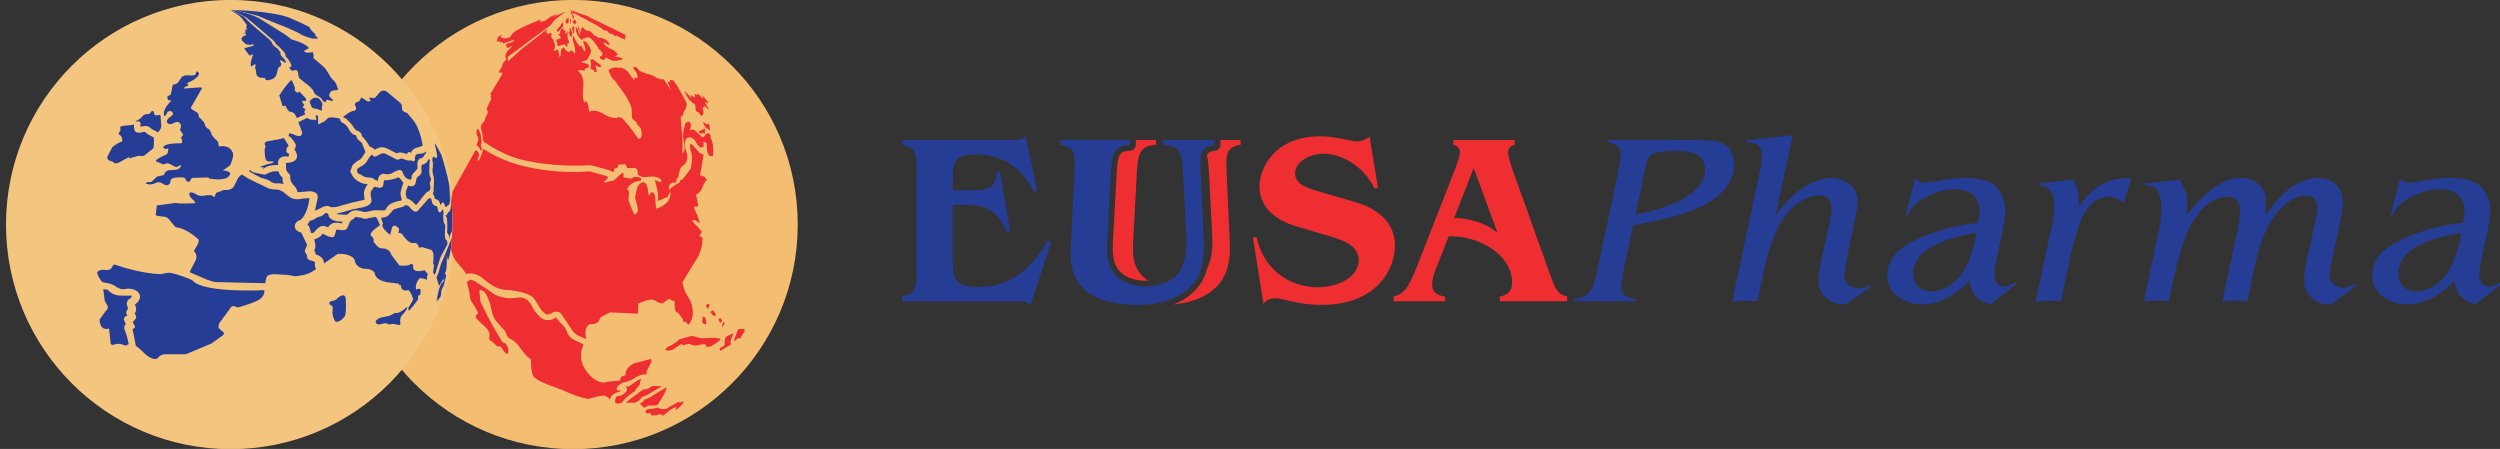 <?xml version="1.0" encoding="utf-8"?>
<!-- Generator: Adobe Illustrator 26.3.1, SVG Export Plug-In . SVG Version: 6.00 Build 0)  -->
<svg version="1.1"
	 id="svg8" xmlns:svg="http://www.w3.org/2000/svg" xmlns:dc="http://purl.org/dc/elements/1.1/" xmlns:rdf="http://www.w3.org/1999/02/22-rdf-syntax-ns#" xmlns:cc="http://creativecommons.org/ns#"
	 xmlns="http://www.w3.org/2000/svg" xmlns:xlink="http://www.w3.org/1999/xlink" x="0px" y="0px" viewBox="0 0 389.8 70"
	 style="enable-background:new 0 0 389.8 70;" xml:space="preserve">
<rect x="0" y="0" width="389.8" height="70" fill="#333333" stroke="none"/>
<style type="text/css">
	.st0{fill:#F3BE71;}
	.st1{fill:#F4C57F;}
	.st2{fill:#EF2E31;}
	.st3{fill:#263D96;}
	.st4{fill:none;stroke:#263D96;stroke-width:6.730000e-02;stroke-miterlimit:10;}
	.st5{fill:none;stroke:#EF2E31;stroke-width:6.730000e-02;stroke-miterlimit:10;}
	.st6{fill:none;stroke:#EF2E31;stroke-width:9.420000e-02;stroke-miterlimit:10;}
	.st7{fill:#FFFFFF;stroke:#000000;stroke-miterlimit:10;}
</style>
<g id="layer1" transform="translate(-59.214,-140.442)">
	<g id="g823" transform="matrix(0.353,0,0,-0.353,59.214,157.224)">
		<g id="g825" transform="scale(0.1)">
			<path id="path827" class="st0" d="M3523.6-516.4c0-547.9-444.2-992.1-992.1-992.1c-547.9,0-992.1,444.2-992.1,992.1
				c0,547.9,444.2,992.1,992.1,992.1C3079.4,475.7,3523.6,31.5,3523.6-516.4"/>
			<path id="path829" class="st1" d="M2010.7-516.4c0-547.9-444.2-992.1-992.1-992.1c-547.9,0-992.1,444.2-992.1,992.1
				c0,547.9,444.2,992.1,992.1,992.1C1566.5,475.7,2010.7,31.5,2010.7-516.4"/>
			<path id="path831" class="st2" d="M6086.6-354.4l-15-3.1c-52.3,106.9-153.8,153.9-223.2,153.9c-64.1,0-128.2-35.2-128.2-87.6
				c0-48,60.9-66.2,97.2-76.9l165.6-48.1c39.6-11.7,178.4-53.4,178.4-194.4c0-100.4-78-260.8-325.8-260.8
				c-42.7,0-78.1,4.4-120.7,13.9c-58.7,12.9-67.4,15.1-82.3,15.1c-26.7,0-38.6-9.7-52.3-23.6l-46,291.7l15,3.2
				c9.6-36.4,27.8-102.6,90.8-157.1c54.4-47,119.6-65.2,179.4-65.2c84.5,0,181.6,40.6,181.6,119.7c0,64-66.2,87.6-124.9,104.8
				l-154.9,45.8c-72.7,22.3-158.2,72.7-158.2,176.3c0,78,66.2,220,267.1,220c72.7,0,139-22.4,162.4-22.4c20.3,0,40.7,6.4,56.6,22.4
				L6086.6-354.4"/>
			<path id="path833" class="st2" d="M6422.8-487.9c16,0,28.8,0,46.9-3.2c80.2-13.8,115.5-39.5,144.4-60.9l-104.7,285.3
				L6422.8-487.9z M6624.6-855.3v21.3c18.2,3.3,54.6,10.6,54.6,64.1c0,25.5-8.6,85.4-79.2,138.8c-79,58.8-158,62.2-200.8,63.1
				l-56.6-143.2c-9.6-23.5-16.9-47.1-16.9-72.7c0-41.7,39.3-48,57.6-50.1v-21.3h-227.6v21.3c50.3,12.8,67.4,43.8,104.8,136.7
				l172.1,440.2c6.3,16.1,16,49.1,16,58.7c0,4.2,0,28.8-28.9,34.1v21.3h270.4v-21.3c-8.6-2.1-29-6.4-29-35.2
				c0-10.7,15.1-63,19.3-73.7l163.5-456.2c27.7-75.9,34.2-94.1,78.1-104.7v-21.3L6624.6-855.3"/>
			<path id="path835" class="st2" d="M5017-164.2c0-13.5-10.6-24.8-24.1-25.6c-45.7-2.9-55.1-10.7-60.4-94.4l-16.1-298.9
				c-3.2-63.9-0.7-97.9,21.8-130c33.9-46.4,96.1-51.5,121.4-51.5c4.1,0,8.2,0.3,12.6,0.5c-14.8,8.9-28.7,20.4-39.9,35.8
				c-27.9,39.5-30,81.3-26.7,146.4l16.1,299.1c5.4,84.5,16.1,114.3,84.4,118.6v21.3h-89V-164.2z M5479.9-164.2v21.3h-89.1v-21.3
				c0-12.6-9.2-23.5-21.8-25.4c-22.6-3.4-33.6-6.1-38.2-23.4c5.3-17.5,7.6-40.3,9.1-69.8l13.8-271.3c4-64.1,0.3-109.8-21.4-155.7
				c-10.7-39.9-28.9-72.7-55.9-99.7c-27.4-27.3-59.6-46.5-92.8-59.9c56.4,5.1,133.7,22.4,189.4,78c40.5,40.5,64,99.3,58.7,202
				l-13.9,306.6C5414.8-202.6,5416.8-173.7,5479.9-164.2"/>
			<path id="path837" class="st3" d="M7223.8-471.9c159.2,27.9,307.7,94.1,307.7,197.7c0,61.9-49.1,83.4-130.3,83.4
				c-8.6,0-58.8,0-94-10.8c-27.9-8.6-32.1-27.8-46-93L7223.8-471.9z M7172.5-712.2c-7.5-34.3-11.8-68.4-11.8-81.2
				c0-25.7,9.7-45.9,66.3-52.3l-2.2-9.6h-271.4l2.2,9.6c75.7,15,82.2,45.9,103.4,145.3l87.8,413.4c10.7,51.2,11.7,75.9,11.7,81.2
				c0,27.8-10.8,43.8-55.6,52.3l2.1,10.7h284.1c135.6,0,189.2,0,223.3-17.1c32.2-14.9,47-53.4,47-88.6
				c0-175.3-241.4-237.3-445.5-270.3L7172.5-712.2"/>
			<path id="path839" class="st3" d="M7918.4-121.4l-75.7-354.7c32,41.6,55.5,71.5,91.7,100.4c32.1,25.6,90.9,65.2,152.8,65.2
				c74.8,0,118.5-51.3,118.5-104.8c0-21.4-10.7-67.3-17.1-100.4l-28.7-140c-3.3-12.9-15-66.2-15-83.4c1-43.7,37.4-58.7,64.1-58.7
				c22.5,0,36.4,7.5,51.2,14.9l5.4-7.4l-115.3-79.1c-26.8,1.1-53.5,3.2-81.3,26.8c-33.2,27.7-37.3,61.9-37.3,80
				c0,27.8,5.3,50.3,17,106.9l32,147.5c8.6,42.7,9.6,50.2,9.6,64.1c0,55.5-50.2,56.6-55.5,56.6c-53.5,0-122.8-38.5-174.2-128.2
				c-30.9-54.5-61-161.4-71.7-211.6l-26.5-128.1c-19.3,2.1-25.7,2.1-43.9,2.1c-29.9,0-52.3-1.1-67.3-2.1l122.9,577.9
				c4.3,18.2,8.4,42.7,8.4,63.1c0,56.6-35.3,60.9-69.2,59.7v9.8L7918.4-121.4"/>
			<path id="path841" class="st3" d="M8451-733.6c0-48,33.2-78,79.2-78c56.6,0,99.3,35.3,120.7,59.9c53.3,60.9,71.6,156,79.1,198.6
				C8648.7-567.9,8451-603.2,8451-733.6L8451-733.6z M8821.8-654.5c-9.6-46.9-12.8-60.9-12.8-85.5c0-37.3,23.5-50.1,42.8-50.1
				c17.1,0,30,6.3,51.3,19.2l5.3-6.4l-116.5-91.9c-61.9,17.1-85.4,47-92.8,105.7c-93.1-100.4-178.5-105.7-210.4-105.7
				c-58.8,0-152.8,36.4-152.8,127.1c0,80.2,55.5,133.6,181.6,181.6c100.5,38.6,182.7,47.1,219.1,51.4c3.2,14.9,7.5,35.2,7.5,57.7
				c0,54.4-41.6,90.7-106.9,90.7c-40.7,0-97.2-11.6-149.6-45.9c-40.7-25.7-51.3-47-64.1-70.5h-6.4l41.6,163.5
				c9.6-8.6,19.3-17.2,41.7-17.2c11.7,0,54.5,6.5,86.5,11.8c31,4.3,59.7,8.6,100.5,8.6c27.7,0,84.3-5.3,118.5-29.9
				c37.3-28.9,51.3-78,51.3-110c0-10.7-3.2-52.4-11.8-94.1L8821.8-654.5"/>
			<path id="path843" class="st3" d="M9380.5-420.6c-20.2,13.9-38.4,26.8-66.2,26.8c-73.7,0-111.1-70.5-121.8-99.5
				c-18.2-48.1-40.5-125.9-53.3-188l-36.2-174c-13.9,1.1-31.1,2.1-49.3,2.1c-9.6,0-52.4-2.1-62-2.1l67.4,317.2
				c14.9,69.5,14.9,83.3,14.9,98.4c0,95-48,95-68.3,95l1.1,9.6l148.5,17.1c27.7-42.9,27.7-80.2,25.6-121.7
				c25.7,37.3,96.1,138.7,232.9,128.1L9380.5-420.6"/>
			<path id="path845" class="st3" d="M9625.8-318c24.5-36.4,35.2-59.8,35.2-110.1c0-10.6,0-19.1-2.1-47
				c53.4,71.6,141,164.6,239.3,164.6c26.7,0,76.9-9.6,99.4-55.6c11.8-25.6,11.8-52.3,9.6-109c28.8,40.5,115.4,164.6,228.6,164.6
				c67.3,0,112.2-36.3,112.2-113.3c0-9.6,0-24.5-15-96.1l-30-138.9c-8.5-38.5-13.8-67.3-13.8-81.3c0-41.6,40.5-55.5,60.9-55.5
				c21.4,0,39.4,9.6,51.2,16l5.5-7.5l-111.2-82.3c-23.4,1.1-44.9,2.1-69.4,17.1c-39.6,24.5-49.2,64.1-49.2,88.6
				c0,32.1,5.3,56.7,11.8,88.7l35.2,161.4c10.6,50.1,11.7,55.5,11.7,71.6c0,53.4-43.8,53.4-48,53.4c-54.5,0-117.6-46-160.3-118.5
				c-41.7-70.6-62.1-165.8-73.8-219.1l-26.7-129.3c-23.6,2.1-28.9,2.1-54.5,2.1c-25.7,0-33.2,0-56.6-2.1l67.2,314
				c1.2,7.6,11.8,57.8,11.8,83.4c0,13.9,0,64.1-57.7,64.1c-73.7,0-131.5-67.3-166.7-136.8c-30-56.6-60.9-183.7-66.2-209.4
				L9580-855.3c-22.4,2.1-26.8,2.1-50.3,2.1c-30.9,0-37.3,0-59.8-2.1l54.5,259.6c20.2,96.1,22.4,116.4,22.4,146.3
				c0,104.7-42.8,105.7-70.5,104.7l-3.2,9.6L9625.8-318"/>
			<path id="path847" class="st3" d="M10593.1-733.6c0-48,33.2-78,79-78c56.6,0,99.3,35.3,120.7,59.9c53.4,60.9,71.6,156,79.1,198.6
				C10790.8-567.9,10593.1-603.2,10593.1-733.6L10593.1-733.6z M10963.8-654.5c-9.6-46.9-12.7-60.9-12.7-85.5
				c0-37.3,23.4-50.1,42.7-50.1c17.1,0,30,6.3,51.3,19.2l5.4-6.4l-116.4-91.9c-62,17.1-85.5,47-93.1,105.7
				c-92.8-100.4-178.4-105.7-210.5-105.7c-58.8,0-152.7,36.4-152.7,127.1c0,80.2,55.6,133.6,181.6,181.6
				c100.5,38.6,182.7,47.1,219.1,51.4c3.2,14.9,7.5,35.2,7.5,57.7c0,54.4-41.8,90.7-107,90.7c-40.5,0-97.1-11.6-149.4-45.9
				c-40.7-25.7-51.4-47-64.3-70.5h-6.3l41.6,163.5c9.6-8.6,19.2-17.2,41.6-17.2c11.8,0,54.4,6.5,86.5,11.8
				c31.1,4.3,59.9,8.6,100.4,8.6c27.9,0,84.5-5.3,118.8-29.9c37.2-28.9,51.1-78,51.1-110c0-10.7-3.2-52.4-11.7-94.1L10963.8-654.5"
				/>
			<path id="path849" class="st3" d="M4551.4-872.5c-3.2,4.3-8.6,8.6-15,11.7c-6.4,3.3-14.9,5.5-26.7,5.5h-524.6v21.3
				c57.7,11.7,64.1,33.1,64.1,118.6v432.6c0,85.6-6.5,106.9-64.1,118.6v21.3h487.2c38.5,0,46,6.4,57.7,16.1l51.3-239.3l-15.1-6.3
				c-23.5,46.9-86.5,165.5-259.6,165.5c-86.5,0-98.3-35.2-98.3-91.9v-66.3h86.6c81.1,0,104.7,17.1,106.8,81.2l14.9,2.2l44.9-264
				l-15-3.2c-32,66.2-59.8,119.6-180.5,119.6h-57.7v-249c0-68.3,3.2-114.2,112.2-114.2c114.4,0,178.4,51.2,212.6,82.3
				c61,57.7,82.3,100.4,95.2,123.9l14.9-7.5L4551.4-872.5"/>
			<path id="path851" class="st3" d="M4683.6-142.8h307.7v-21.3c-68.4-4.3-79.1-34.1-84.5-118.6l-16-299.1
				c-3.3-65.1-1.1-106.9,26.7-146.4c37.4-51.2,102.6-61.9,142.1-61.9c57.7,0,128.2,22.5,155,73.6c24.5,48.1,28.7,95.1,24.5,162.4
				l-13.9,271.3c-4.3,84.5-13.9,115.4-86.5,118.6v21.3h226.5v-21.3c-63-9.6-65.1-38.4-61.9-118.6l13.9-306.6
				c5.3-102.6-18.3-161.4-58.7-202c-72.7-72.6-182.8-80.2-234.1-80.2c-30.9,0-156,4.4-220,56.7c-64.2,52.3-79,109-74.8,203l16,329
				c4.3,79.1,2.1,110.1-61.9,118.6L4683.6-142.8"/>
			<path id="path853" class="st3" d="M531.4-84.4c0,0,9.9,4.9,25.2,5.5c0,0,31.9,1.9,35.6,4.3c0,0-3.1-21.5,6.1-31.3
				c0,0,9.2-10.4,35-1.2c0,0,8.6,2.5,14.1-6.8l32-18.4c0,0,3.1-46.1-4.9-49.8l-33.1-25.7c0,0-4.3-9.3-24.6-4.9l-7.4-0.7L568.2-225
				c0,0,9.3,9.2-1.2,4.9l-22.6-11.6c0,0-32.6-22.7-41.1-11.6c0,0-6.2,5.5-9.8,6.1c0,0-26.4,3.7-18.4,22.7l21.5,40.5
				c0,0,22.1,17.8,36.2,22.1c0,0,11.1,0.6,6.2,15.4l-1.2,5.5c0,0-3.1,7.3-7.3,9.2c0,0-12.3,4.9-2.5,14.1l3.7,4.9L531.4-84.4"/>
			<path id="path855" class="st4" d="M531.4-84.4c0,0,9.9,4.9,25.2,5.5c0,0,31.9,1.9,35.6,4.3c0,0-3.1-21.5,6.1-31.3
				c0,0,9.2-10.4,35-1.2c0,0,8.6,2.5,14.1-6.8l32-18.4c0,0,3.1-46.1-4.9-49.8l-33.1-25.7c0,0-4.3-9.3-24.6-4.9l-7.4-0.7L568.2-225
				c0,0,9.3,9.2-1.2,4.9l-22.6-11.6c0,0-32.6-22.7-41.1-11.6c0,0-6.2,5.5-9.8,6.1c0,0-26.4,3.7-18.4,22.7l21.5,40.5
				c0,0,22.1,17.8,36.2,22.1c0,0,11.1,0.6,6.2,15.4l-1.2,5.5c0,0-3.1,7.3-7.3,9.2c0,0-12.3,4.9-2.5,14.1l3.7,4.9L531.4-84.4z"/>
			<path id="path857" class="st3" d="M599-63.6c0,0,16.6,10.4,22.1-5.5l-1.2-15.3c0,0,22.1,4.9,26.4,3c0,0,10.4,0,16.6-7.3
				c0,0,11-9.8,14.7-9.8c0,0,11.7-4.3,17.8-11c0,0,14.2,7.3,17.2,27.6l-3,33.8c0,0,3.6,19.6-9.3,15.3c0,0-18.4-5-19,4.9
				c0,0,0,15.9-11,12.8l-7.4-9.2c0,0-4.3-6.1-12.3-4.3c0,0-11.6,1.2-18.4-6.8l-12.9-12.9c0,0-11.1-8.7-15.3-8.7
				C603.9-56.8,599-60.5,599-63.6"/>
			<path id="path859" class="st4" d="M599-63.6c0,0,16.6,10.4,22.1-5.5l-1.2-15.3c0,0,22.1,4.9,26.4,3c0,0,10.4,0,16.6-7.3
				c0,0,11-9.8,14.7-9.8c0,0,11.7-4.3,17.8-11c0,0,14.2,7.3,17.2,27.6l-3,33.8c0,0,3.6,19.6-9.3,15.3c0,0-18.4-5-19,4.9
				c0,0,0,15.9-11,12.8l-7.4-9.2c0,0-4.3-6.1-12.3-4.3c0,0-11.6,1.2-18.4-6.8l-12.9-12.9c0,0-11.1-8.7-15.3-8.7
				C603.9-56.8,599-60.5,599-63.6z"/>
			<path id="path861" class="st3" d="M984-277.8l32.5,23.3c0,0,22.7,46,8.6,60.8c0,0-10.4,30.8-58.3,22.1l-1.9,8
				c0,0,1.3,16-11.6,22.1c0,0-19,18.4-19.6,27c0,0-5.6,19.7-15.4,21.5c0,0-13.5,8.1-13.5,19.7c0,0-4.9,15.3-25.8,30.7l-3.7,17.9
				L849.5-8.3c0,0-11.7,6.1-3.1,14.1l46.1,80.4c0,0,0,3.1-9.8,3.1L812,84.4c0,0-0.6,3.1,4.4,6.2l15.9,8l-5.5,9.8
				c0,0,55.9,22.7,51.6,44.8c0,0-5.5,8-9.2,7.4c0,0-4.9-14.8-8-16c0,0-8.6-4.9-27.7-1.8c0,0-25.1,3-33.2-11.7L785,109.6
				c0,0-4.9-5.5-17.8-7.4l-5-3.6c0,0-4.3-30.7-9.2-43c0,0-12.9-1.8-13.4-8c0,0-5-17.2,18.4-16.6c0,0-43.6-36.8-32.5-67.6
				c0,0,6.7-4.2,14.1,17.9c0,0,14.7,11,24-5c0,0,3-6.8-5-12.3c0,0-30-17.8-19.6-30.6c0,0,7.4-14.2,31.3,0c0,0,19,11,26.3-5.6
				c0,0,7.4-6.8-1.8-25.8l9.2-13.5c0,0,9.2-9.9-0.7-16l-4.3-4.3c0,0,18.4-29.5-9.2-25.8c0,0-62.6,1.8-68.7-17.8
				c0,0,3.1-11.6,22.1-4.3c0,0,1.2-22-8.6-27.6c0,0-42.3-17.2-46-27v-2.5l21.4-9.2c0,0,11.7-7.9,22.2-1.2c0,0,9.2,3.7,17.8-1.8
				l27.6-14.1l20.3,9.2l2.4-1.9c0,0-4.3-17.8-26.4-19l-25.1-1.3c0,0-21.5-1.8-24.6-21.5l-30.7-6.8l-19-18.4c0,0-5.5-7.3-12.3-6.1
				c0,0-13.5,2.4-19-5.5c0,0,19-12.3,44.8,1.9c0,0,12.3,6.1,23.9,0.6c0,0,24.6-19,35-6.1l3.7,3.7c0,0,3.7,8.6,2.4,11.6
				c0,0-1.2,11.1,25.2,14.2l27,0.6c0,0,11.1,0,14.1-7.9c0,0,12.3-24.6,22.1-4.3c0,0,0.2,11.9,22.3,10.2l57.4,1.6
				c0,0-0.8-6.5,10.7-5.7c0,0,64.6-13.1,81.8,14.7c0,0,13.1,13.9-16.4,20.5L984-277.8"/>
			<path id="path863" class="st4" d="M984-277.8l32.5,23.3c0,0,22.7,46,8.6,60.8c0,0-10.4,30.8-58.3,22.1l-1.9,8
				c0,0,1.3,16-11.6,22.1c0,0-19,18.4-19.6,27c0,0-5.6,19.7-15.4,21.5c0,0-13.5,8.1-13.5,19.7c0,0-4.9,15.3-25.8,30.7l-3.7,17.9
				L849.5-8.3c0,0-11.7,6.1-3.1,14.1l46.1,80.4c0,0,0,3.1-9.8,3.1L812,84.4c0,0-0.6,3.1,4.4,6.2l15.9,8l-5.5,9.8
				c0,0,55.9,22.7,51.6,44.8c0,0-5.5,8-9.2,7.4c0,0-4.9-14.8-8-16c0,0-8.6-4.9-27.7-1.8c0,0-25.1,3-33.2-11.7L785,109.6
				c0,0-4.9-5.5-17.8-7.4l-5-3.6c0,0-4.3-30.7-9.2-43c0,0-12.9-1.8-13.4-8c0,0-5-17.2,18.4-16.6c0,0-43.6-36.8-32.5-67.6
				c0,0,6.7-4.2,14.1,17.9c0,0,14.7,11,24-5c0,0,3-6.8-5-12.3c0,0-30-17.8-19.6-30.6c0,0,7.4-14.2,31.3,0c0,0,19,11,26.3-5.6
				c0,0,7.4-6.8-1.8-25.8l9.2-13.5c0,0,9.2-9.9-0.7-16l-4.3-4.3c0,0,18.4-29.5-9.2-25.8c0,0-62.6,1.8-68.7-17.8
				c0,0,3.1-11.6,22.1-4.3c0,0,1.2-22-8.6-27.6c0,0-42.3-17.2-46-27v-2.5l21.4-9.2c0,0,11.7-7.9,22.2-1.2c0,0,9.2,3.7,17.8-1.8
				l27.6-14.1l20.3,9.2l2.4-1.9c0,0-4.3-17.8-26.4-19l-25.1-1.3c0,0-21.5-1.8-24.6-21.5l-30.7-6.8l-19-18.4c0,0-5.5-7.3-12.3-6.1
				c0,0-13.5,2.4-19-5.5c0,0,19-12.3,44.8,1.9c0,0,12.3,6.1,23.9,0.6c0,0,24.6-19,35-6.1l3.7,3.7c0,0,3.7,8.6,2.4,11.6
				c0,0-1.2,11.1,25.2,14.2l27,0.6c0,0,11.1,0,14.1-7.9c0,0,12.3-24.6,22.1-4.3c0,0,0.2,11.9,22.3,10.2l57.4,1.6
				c0,0-0.8-6.5,10.7-5.7c0,0,64.6-13.1,81.8,14.7c0,0,13.1,13.9-16.4,20.5L984-277.8z"/>
			<path id="path865" class="st3" d="M1068.8-295.6c0,0-13.3-7.4-17.4-15.8l-17.4-34.9c0,0-8.3-20.7-44.8-17.4l-34.1-12.5l-8.3-19.1
				l-14.1,9.1l-21.6-0.8c0,0-25.8-7.5-41.5,2.5c0,0-28.2,19.9-34,4.2c0,0,2.5-13.3,7.4-17.5c0,0,20-17.4,20-24.1
				c0,0-66.4-3.3-81.4,0l-7.5,0.8l-81.3-10.8l-5-43.2c0,0,7.4-4.1,22.4-5c0,0,26.5,0,34.8-11.7l30.7-36.4c0,0,46.5-1.7,102.1-55.6
				c0,0,1.6-10.8-6.6-24.1l-14.9-24.9c0,0,20.8-19.1,6.7-44l-25.8-49.8l48.1-20.7c0,0,46.5-22.5,69.8-23.3l216.7-5
				c0,0,3.8,28.4,9.9,32.7c0,0,9.9,9.2,39.9,6.8l51.6-3.1l33.1-6.2l19.7,3.7c0,0,36.2,1.3,70.6,29.5c0,0-6.1,8.6-5.6,12.9v18.4
				l-22.7,7.3c0,0-13.5,0.7-12.2,21.6l-6.1,9.8c0,0-5.6,6.1-2.5,13.5l9.2,22.9l-26.4,54.4c0,0-25.8,3.8-28.3,25.8
				c0,0-1.9,16.5,16.6,26.4l8.6,3.1c0,0,30.1,19.1,39.9,96.4l-28.3-1.8c0,0-33.2-9.8-56.5,4.9l-16,11.6c0,0-23.9,25.2-47.8,23.3
				c0,0-29.5,0.6-39.3,8.6l-45.5,21.5l-40.5,20.3L1068.8-295.6"/>
			<path id="path867" class="st4" d="M1068.8-295.6c0,0-13.3-7.4-17.4-15.8l-17.4-34.9c0,0-8.3-20.7-44.8-17.4l-34.1-12.5l-8.3-19.1
				l-14.1,9.1l-21.6-0.8c0,0-25.8-7.5-41.5,2.5c0,0-28.2,19.9-34,4.2c0,0,2.5-13.3,7.4-17.5c0,0,20-17.4,20-24.1
				c0,0-66.4-3.3-81.4,0l-7.5,0.8l-81.3-10.8l-5-43.2c0,0,7.4-4.1,22.4-5c0,0,26.5,0,34.8-11.7l30.7-36.4c0,0,46.5-1.7,102.1-55.6
				c0,0,1.6-10.8-6.6-24.1l-14.9-24.9c0,0,20.8-19.1,6.7-44l-25.8-49.8l48.1-20.7c0,0,46.5-22.5,69.8-23.3l216.7-5
				c0,0,3.8,28.4,9.9,32.7c0,0,9.9,9.2,39.9,6.8l51.6-3.1l33.1-6.2l19.7,3.7c0,0,36.2,1.3,70.6,29.5c0,0-6.1,8.6-5.6,12.9v18.4
				l-22.7,7.3c0,0-13.5,0.7-12.2,21.6l-6.1,9.8c0,0-5.6,6.1-2.5,13.5l9.2,22.9l-26.4,54.4c0,0-25.8,3.8-28.3,25.8
				c0,0-1.9,16.5,16.6,26.4l8.6,3.1c0,0,30.1,19.1,39.9,96.4l-28.3-1.8c0,0-33.2-9.8-56.5,4.9l-16,11.6c0,0-23.9,25.2-47.8,23.3
				c0,0-29.5,0.6-39.3,8.6l-45.5,21.5l-40.5,20.3L1068.8-295.6z"/>
			<path id="path869" class="st3" d="M1357.9-516.1c0,0,7.9-7.4,9.2-12.9l6.7-24c0,0,9.2-4.9,15.9,5.6c0,0,20.3,25.7,37.5,25.1
				c0,0,17.8-3.7,22.7-6.6c0,0,11.1,25.7,44.8,20.2l15.3-2.4l3.1,8c0,0-46.7-3-60.2,21.5l-3.7,13.5l-11.6,3.7c0,0-12.3-17.2-35-19.1
				c0,0-17.2-14.1-32.5-15.3L1357.9-516.1"/>
			<path id="path871" class="st4" d="M1357.9-516.1c0,0,7.9-7.4,9.2-12.9l6.7-24c0,0,9.2-4.9,15.9,5.6c0,0,20.3,25.7,37.5,25.1
				c0,0,17.8-3.7,22.7-6.6c0,0,11.1,25.7,44.8,20.2l15.3-2.4l3.1,8c0,0-46.7-3-60.2,21.5l-3.7,13.5l-11.6,3.7c0,0-12.3-17.2-35-19.1
				c0,0-17.2-14.1-32.5-15.3L1357.9-516.1z"/>
			<path id="path873" class="st3" d="M1253.5-337.4c0,0-24,4.9-31.4,2.4c0,0-16.5-0.6-28.8,10.5l-14.8,7.3c0,0-18.4,6.2-23.3,6.2
				c0,0-50.4,25.2-56.5,31.3l6.8,4.3c0,0,6.1-11.1,22.7-12.3l22.1-4.9l12.3-2.5l6.1-0.6c0,0,8,0,9.3,3.1c0,0,27,16.5,52.8,10.4
				l1.8-6.1c0,0,3.1-11.6,15.3-19.7C1248-308,1246.1-329.4,1253.5-337.4"/>
			<path id="path875" class="st4" d="M1253.5-337.4c0,0-24,4.9-31.4,2.4c0,0-16.5-0.6-28.8,10.5l-14.8,7.3c0,0-18.4,6.2-23.3,6.2
				c0,0-50.4,25.2-56.5,31.3l6.8,4.3c0,0,6.1-11.1,22.7-12.3l22.1-4.9l12.3-2.5l6.1-0.6c0,0,8,0,9.3,3.1c0,0,27,16.5,52.8,10.4
				l1.8-6.1c0,0,3.1-11.6,15.3-19.7C1248-308,1246.1-329.4,1253.5-337.4z"/>
			<path id="path877" class="st3" d="M456.1-802.1l19.7-2.4c0,0,17.2-22.9,50.7-25.4c0,0,41-1.5,54.9,0c0,0,2.4-10.6-10.6-15.5
				c0,0-19.7-12.3-5.8-38.4c0,0,0.9-6.6-3.3-9.9c0,0-9-10.7,0.8-24.6c0,0-21.3-6.5-13.9-22l7.3-16.5c0,0-10.7-6.5-5.7-22.8
				c0,0,13.9-34.4,18-65.5l-14.7-6.6c0,0-22.9,14-46.7,5.8c0,0-14.7-6.6-18,4.1l-7.4,66.3c0,0-38.5-16.4-41.7,39.2l27,37.7
				c0,0,18,12.3,4.9,29.4l-9,15.6l-0.8,6.6L456.1-802.1"/>
			<path id="path879" class="st4" d="M456.1-802.1l19.7-2.4c0,0,17.2-22.9,50.7-25.4c0,0,41-1.5,54.9,0c0,0,2.4-10.6-10.6-15.5
				c0,0-19.7-12.3-5.8-38.4c0,0,0.9-6.6-3.3-9.9c0,0-9-10.7,0.8-24.6c0,0-21.3-6.5-13.9-22l7.3-16.5c0,0-10.7-6.5-5.7-22.8
				c0,0,13.9-34.4,18-65.5l-14.7-6.6c0,0-22.9,14-46.7,5.8c0,0-14.7-6.6-18,4.1l-7.4,66.3c0,0-38.5-16.4-41.7,39.2l27,37.7
				c0,0,18,12.3,4.9,29.4l-9,15.6l-0.8,6.6L456.1-802.1z"/>
			<path id="path881" class="st3" d="M1167.6-806.1c0,0-271.8-14.8-318.5,44.1c0,0-58.2,26.2-99.9,32.8c0,0-23.7-0.9-33.6-5.8
				c0,0-70.4-4.9-212.8,42.6l-11.5-17.2c0,0-4.9-11.4-32-6.6c0,0-36,0.8-28.6-19.6c0,0,10.6-27,22.9-35.2l26.2-4.9
				c0,0,24.6-6.6,29.5-13.1c0,0,24.6-18.8,45.9-11.5c0,0,41.8,7.4,59.8-21.2c0,0,16.3-22.9-19.7-48.3c0,0,14.7-21.3-0.8-39.3
				c0,0,13.1-16.4,4.1-23.8L586.3-947l7.4-14.7c0,0,9.8-9.8-8.2-16.3l14.7-74.5l13.1-9.8l20.4-18.8c0,0,31.9-34.3,57.3-28.6
				c0,0,11.5,7.4,13.9,12.2c0,0,10.7,8.2,22.1,8.2h87.6h6.5l114.6,48.4l45.1,32.7c0,0,18.8,10.7,0,21.3L967-974.8
				c0,0-5.8,9.8,3.2,24.6l46.7,63.9c0,0,4.1,12.2,18.9,9l11.5-4.2l5.7-0.7c0,0,85.9,23.7,99.1,40.1
				C1152-842.1,1170.8-828.2,1167.6-806.1"/>
			<path id="path883" class="st4" d="M1167.6-806.1c0,0-271.8-14.8-318.5,44.1c0,0-58.2,26.2-99.9,32.8c0,0-23.7-0.9-33.6-5.8
				c0,0-70.4-4.9-212.8,42.6l-11.5-17.2c0,0-4.9-11.4-32-6.6c0,0-36,0.8-28.6-19.6c0,0,10.6-27,22.9-35.2l26.2-4.9
				c0,0,24.6-6.6,29.5-13.1c0,0,24.6-18.8,45.9-11.5c0,0,41.8,7.4,59.8-21.2c0,0,16.3-22.9-19.7-48.3c0,0,14.7-21.3-0.8-39.3
				c0,0,13.1-16.4,4.1-23.8L586.3-947l7.4-14.7c0,0,9.8-9.8-8.2-16.3l14.7-74.5l13.1-9.8l20.4-18.8c0,0,31.9-34.3,57.3-28.6
				c0,0,11.5,7.4,13.9,12.2c0,0,10.7,8.2,22.1,8.2h87.6h6.5l114.6,48.4l45.1,32.7c0,0,18.8,10.7,0,21.3L967-974.8
				c0,0-5.8,9.8,3.2,24.6l46.7,63.9c0,0,4.1,12.2,18.9,9l11.5-4.2l5.7-0.7c0,0,85.9,23.7,99.1,40.1
				C1152-842.1,1170.8-828.2,1167.6-806.1z"/>
			<path id="path885" class="st3" d="M1014.4,431.8c0,0,48.8-26.1,55.3-39l17.1-22.8l3.2-5.6l-1.6-8.1l-1.6-4.1
				c0,0,11.4-7.4,1.6-8.1c0,0-8.1,4-5.7-2.4l3.2-9.7l-10.6-3.3l10.6-2.4l1.7-6.5c0,0-27.6-4.1-18.7-23.5l3.3-3.3l13-12.2
				c0,0,17.1-6.5,27.7-1.7c0,0,9.7,4.1,6.5-5.7c0,0-21.1-6.5-39.9-10.6l2.4-5.7c0,0,16.3-24.4,21.9-27.6l5.7,3.3
				c0,0,8.2,6.5,7.4-2.4c0,0-17.1-40.6-5.8-48.7l5.8,4c0,0,13.8,12.2,12.1,1.6l-2.4-12.2c0,0,4.9-11.4,4.9-17.9
				c0,0-2.5-18.7,16.2-24.4l21.9-1.6c0,0,3.3-16.2,20.4-8.9l11.3,3.3c0,0,15.5,4.8,20.4,21.9l5.7,21.9c0,0,2.4,12.2,10.6,11.4
				c0,0,8.1,10.6,2.4,17.9l-4.1,7.3c0,0,0.1,5.7,8.1,1.7l15.4-9.8l4.1,2.4c0,0-4.9,13.8-19.5,26c0,0-8.9,9.8-4.9,17.1l-13.8,17.9
				c0,0-23.6,14.6-24.4,26c0,0-8.1,12.2-14.6,16.2l-78.8,67.5l-30.9,30.9C1077,401.8,1023.4,428.6,1014.4,431.8"/>
			<path id="path887" class="st4" d="M1014.4,431.8c0,0,48.8-26.1,55.3-39l17.1-22.8l3.2-5.6l-1.6-8.1l-1.6-4.1
				c0,0,11.4-7.4,1.6-8.1c0,0-8.1,4-5.7-2.4l3.2-9.7l-10.6-3.3l10.6-2.4l1.7-6.5c0,0-27.6-4.1-18.7-23.5l3.3-3.3l13-12.2
				c0,0,17.1-6.5,27.7-1.7c0,0,9.7,4.1,6.5-5.7c0,0-21.1-6.5-39.9-10.6l2.4-5.7c0,0,16.3-24.4,21.9-27.6l5.7,3.3
				c0,0,8.2,6.5,7.4-2.4c0,0-17.1-40.6-5.8-48.7l5.8,4c0,0,13.8,12.2,12.1,1.6l-2.4-12.2c0,0,4.9-11.4,4.9-17.9
				c0,0-2.5-18.7,16.2-24.4l21.9-1.6c0,0,3.3-16.2,20.4-8.9l11.3,3.3c0,0,15.5,4.8,20.4,21.9l5.7,21.9c0,0,2.4,12.2,10.6,11.4
				c0,0,8.1,10.6,2.4,17.9l-4.1,7.3c0,0,0.1,5.7,8.1,1.7l15.4-9.8l4.1,2.4c0,0-4.9,13.8-19.5,26c0,0-8.9,9.8-4.9,17.1l-13.8,17.9
				c0,0-23.6,14.6-24.4,26c0,0-8.1,12.2-14.6,16.2l-78.8,67.5l-30.9,30.9C1077,401.8,1023.4,428.6,1014.4,431.8z"/>
			<path id="path889" class="st3" d="M1018.5,431.8c0,0,182.8-4.1,260-34.9c0,0,82.9-35,91-43.9v-4.9c0,0,12.2-14.6,24.4-24.4
				c0,0-5.7-3.2,1.6-7.3c0,0,8.9-8.1,8.9-12.2l-12.9,1.6c0,0-0.8-7.3-52,12.2l-27.6,15.4l-41.5,18.7l-93.5,37.3l-35.8,15.4
				C1141.2,405,1050.2,431,1018.5,431.8"/>
			<path id="path891" class="st4" d="M1018.5,431.8c0,0,182.8-4.1,260-34.9c0,0,82.9-35,91-43.9v-4.9c0,0,12.2-14.6,24.4-24.4
				c0,0-5.7-3.2,1.6-7.3c0,0,8.9-8.1,8.9-12.2l-12.9,1.6c0,0-0.8-7.3-52,12.2l-27.6,15.4l-41.5,18.7l-93.5,37.3l-35.8,15.4
				C1141.2,405,1050.2,431,1018.5,431.8z"/>
			<path id="path893" class="st3" d="M1020.9,431c0,0,88.6-8.9,147.1-51.1l95.1-59.4l17.9-13.8l4.8-4.9c0,0,63.4-15.4,78.8-39
				l-21.1-11.4v-3.3l12.2-5.7l26.8,2.4l3.2-17.8c0,0-5.7-6.5,3.3-12.2c0,0,43.1-34.9,50.4-45.5c7.3-10.5,10.5-17,10.5-17l10.5-17.1
				c0,0,10.6-14.6,13.8-15.4c0,0,10.6-9.7,13.8-24.4l4.9-13l-1.7-4.9c0,0-26.8-0.8-30.1-6.5l-6.5-12.2c0,0-3.3-9.7,8.9-17.9
				c0,0,17.8-14.6-2.5-10.5l-17.9,4.9l-4.9-11.4c0,0-13,1.6-19.5,17.9c0,0-16.3,10.6-18.7,12.2c0,0-13.8,6.5-16.2,21.9
				c0,0-13.8,16.2-21.1,21.9l-17.9,13.8l-17.9,14.6c0,0-9.7,5.7-9.7,24.3c0,0-1.7,17-12.2,16.2c0,0-16.2-11.3-24.3,5.7l-3.3,5.7
				c0,0,12.2,0.8,9.8,8.9c0,0-7.4,23.6-26.9,40.6c0,0,4.9,5.7-6.5,19.5l-18.7,19.5c0,0-18.7,14.6-19.5,20.3c0,0-9,13-24.4,23.5
				l-52.8,45.6c0,0-51.2,44.7-60.9,47.9L1020.9,431"/>
			<path id="path895" class="st4" d="M1020.9,431c0,0,88.6-8.9,147.1-51.1l95.1-59.4l17.9-13.8l4.8-4.9c0,0,63.4-15.4,78.8-39
				l-21.1-11.4v-3.3l12.2-5.7l26.8,2.4l3.2-17.8c0,0-5.7-6.5,3.3-12.2c0,0,43.1-34.9,50.4-45.5c7.3-10.5,10.5-17,10.5-17l10.5-17.1
				c0,0,10.6-14.6,13.8-15.4c0,0,10.6-9.7,13.8-24.4l4.9-13l-1.7-4.9c0,0-26.8-0.8-30.1-6.5l-6.5-12.2c0,0-3.3-9.7,8.9-17.9
				c0,0,17.8-14.6-2.5-10.5l-17.9,4.9l-4.9-11.4c0,0-13,1.6-19.5,17.9c0,0-16.3,10.6-18.7,12.2c0,0-13.8,6.5-16.2,21.9
				c0,0-13.8,16.2-21.1,21.9l-17.9,13.8l-17.9,14.6c0,0-9.7,5.7-9.7,24.3c0,0-1.7,17-12.2,16.2c0,0-16.2-11.3-24.3,5.7l-3.3,5.7
				c0,0,12.2,0.8,9.8,8.9c0,0-7.4,23.6-26.9,40.6c0,0,4.9,5.7-6.5,19.5l-18.7,19.5c0,0-18.7,14.6-19.5,20.3c0,0-9,13-24.4,23.5
				l-52.8,45.6c0,0-51.2,44.7-60.9,47.9L1020.9,431z"/>
			<path id="path897" class="st3" d="M1394.7-4.6c0,0-16.3-1.6-20.3,13l-4.1,9.7c0,0-4.9,10.6,0,13.9l13.8,10.5
				c0,0,21.1,5.7,28.4-6.5l9-12.2c0,0,5.7-11.3,0-19.5l0.8-16.3c0,0-7.4-1.6-20.4,5.7L1394.7-4.6"/>
			<path id="path899" class="st4" d="M1394.7-4.6c0,0-16.3-1.6-20.3,13l-4.1,9.7c0,0-4.9,10.6,0,13.9l13.8,10.5
				c0,0,21.1,5.7,28.4-6.5l9-12.2c0,0,5.7-11.3,0-19.5l0.8-16.3c0,0-7.4-1.6-20.4,5.7L1394.7-4.6z"/>
			<path id="path901" class="st3" d="M1458.2-870.7c0,0-11.5,11.4,6.5,16.3c0,0,18.1,1.7,23,9.9c0,0,32.8,32.7,39.3,3.3
				c0,0,4.9-68.7-5-81.8c0,0-17.9-24.6-37.6-22.9c0,0-9.8,0-16.4,39.3c0,0,4.9,27.8-1.7,31L1458.2-870.7"/>
			<path id="path903" class="st4" d="M1458.2-870.7c0,0-11.5,11.4,6.5,16.3c0,0,18.1,1.7,23,9.9c0,0,32.8,32.7,39.3,3.3
				c0,0,4.9-68.7-5-81.8c0,0-17.9-24.6-37.6-22.9c0,0-9.8,0-16.4,39.3c0,0,4.9,27.8-1.7,31L1458.2-870.7z"/>
			<path id="path905" class="st3" d="M1430.3-689c0,0,6.6,27.8-36,40.8c0,0-1.6,16.4-8.2,16.4c0,0,14.7,6.5,1.6,49.2
				c0,0,27.8,8.1,37.6,26.2c0,0,47.5-29.5,52.4-8.2c0,0,6.5,13.1,6.5,24.5l8.2,1.6c0,0,29.4-8.1,39.3,3.3l6.5,13.2l6.5,14.8
				c0,0,3.3,11.4,16.4,14.7l8.2,9.8l24.6-3.3c0,0,18-9.9,34.4-1.6l14.7,1.6c0,0,18.1,9.8,22.9-5l12.9-28.3c0,0-41.1-25.7-42.4-42.2
				l4.9-6.5c0,0,13.1-9.8,8.2-24.6l13.1-14.7c0,0,8.2-16.3,32.8-14.7c0,0,27.8-3.3,32.8-27.8l36-47.5c0,0,32.8-3.3,44.3,3.3
				c0,0,13.1,8.1,16.3-1.7v-11.5c0,0,1.6-18.1,29.5-14.7l21.3,3.3l14.6-16.9c0,0-8-13.7-3.1-25.2c0,0-29.5,12.5-36.1,4.4
				c0,0-19.6-23-13.1-47.5c0,0,24.6,13.1,19.7-9.8l-1.6-13.2l-10.1-4.5c0.6-1.3,3.8-14.8-4.7-23.3c0,0-31.1-42.5-36.1-42.5
				l-1.6,13.1c0,0,19.6,29.4,21.2,37.7c0,0-6.5,27.8-21.2,40.8c0,0-31.2-13-32.8,21.3h-6.6l-3.3,6.6l-50.8,6.5
				c0,0-52.4,6.6-55.6,42.6c0,0-14.8,19.7-45.9,16.4c0,0-39.3,4.9-42.6,40.9c0,0-14.7,29.4-75.3,24.6L1430.3-689"/>
			<path id="path907" class="st4" d="M1430.3-689c0,0,6.6,27.8-36,40.8c0,0-1.6,16.4-8.2,16.4c0,0,14.7,6.5,1.6,49.2
				c0,0,27.8,8.1,37.6,26.2c0,0,47.5-29.5,52.4-8.2c0,0,6.5,13.1,6.5,24.5l8.2,1.6c0,0,29.4-8.1,39.3,3.3l6.5,13.2l6.5,14.8
				c0,0,3.3,11.4,16.4,14.7l8.2,9.8l24.6-3.3c0,0,18-9.9,34.4-1.6l14.7,1.6c0,0,18.1,9.8,22.9-5l12.9-28.3c0,0-41.1-25.7-42.4-42.2
				l4.9-6.5c0,0,13.1-9.8,8.2-24.6l13.1-14.7c0,0,8.2-16.3,32.8-14.7c0,0,27.8-3.3,32.8-27.8l36-47.5c0,0,32.8-3.3,44.3,3.3
				c0,0,13.1,8.1,16.3-1.7v-11.5c0,0,1.6-18.1,29.5-14.7l21.3,3.3l14.6-16.9c0,0-8-13.7-3.1-25.2c0,0-29.5,12.5-36.1,4.4
				c0,0-19.6-23-13.1-47.5c0,0,24.6,13.1,19.7-9.8l-1.6-13.2l-10.1-4.5c0.6-1.3,3.8-14.8-4.7-23.3c0,0-31.1-42.5-36.1-42.5
				l-1.6,13.1c0,0,19.6,29.4,21.2,37.7c0,0-6.5,27.8-21.2,40.8c0,0-31.2-13-32.8,21.3h-6.6l-3.3,6.6l-50.8,6.5
				c0,0-52.4,6.6-55.6,42.6c0,0-14.8,19.7-45.9,16.4c0,0-39.3,4.9-42.6,40.9c0,0-14.7,29.4-75.3,24.6L1430.3-689z"/>
			<path id="path909" class="st3" d="M1672.3-931.2c0,0-20.3-11.6-10.4-20.9c0,0,6.1-9.8,24.6-3.1c0,0,19,6.2,22.1,1.2
				c0,0,5.5-6.2,23.3-1.8l4.9,0.6l10.4-1.9c0,0,22.1-8,21.5,2.5l-1.3,13.5c0,0,0,13.5,6.1,21.4c0,0,28.3,28.9,25.2,39.9
				c0,0-13.5-9.8-16-12.9c0,0-24.6-19.6-35.6-13.5c0,0-12.3-4.9-14.8-7.4c0,0-16-9.1-25.1-8.5
				C1707.3-921.9,1676.6-928.1,1672.3-931.2"/>
			<path id="path911" class="st4" d="M1672.3-931.2c0,0-20.3-11.6-10.4-20.9c0,0,6.1-9.8,24.6-3.1c0,0,19,6.2,22.1,1.2
				c0,0,5.5-6.2,23.3-1.8l4.9,0.6l10.4-1.9c0,0,22.1-8,21.5,2.5l-1.3,13.5c0,0,0,13.5,6.1,21.4c0,0,28.3,28.9,25.2,39.9
				c0,0-13.5-9.8-16-12.9c0,0-24.6-19.6-35.6-13.5c0,0-12.3-4.9-14.8-7.4c0,0-16-9.1-25.1-8.5
				C1707.3-921.9,1676.6-928.1,1672.3-931.2z"/>
			<path id="path913" class="st3" d="M1486.2-468.8l39.9,10.4l28.3,8.6l32.6,6.8c0,0,55.3,4.9,54,33.8l-2.5,16.6
				c0,0-5.5,14.1,2.5,27l12.9,17.2c0,0,34.4-15.3,38.7,5.5l3.7,22.1c0,0,32-1.2,63.8,12.9l4.3-2.4l4.9-5.5l12.3-16
				c0,0-11.7-33.2-12.9-47.3c0,0,2.4-17.8,4.9-23.3c0,0,3-6.2-2.5-8.6c0,0-46.6-4.3-63.2-30.7l-4.3-8c0,0,1.2-5.5-14.2-4.2
				l-29.4,0.6h-6.2l-29.4-5.5c0,0-7.4-5.5-28.3,0.7c0,0-27.6,11-47.3-1.9l-8.6-6.8c0,0-3.7-6.7-13.5-6.7
				C1526.7-473.7,1486.8-471.9,1486.2-468.8"/>
			<path id="path915" class="st4" d="M1486.2-468.8l39.9,10.4l28.3,8.6l32.6,6.8c0,0,55.3,4.9,54,33.8l-2.5,16.6
				c0,0-5.5,14.1,2.5,27l12.9,17.2c0,0,34.4-15.3,38.7,5.5l3.7,22.1c0,0,32-1.2,63.8,12.9l4.3-2.4l4.9-5.5l12.3-16
				c0,0-11.7-33.2-12.9-47.3c0,0,2.4-17.8,4.9-23.3c0,0,3-6.2-2.5-8.6c0,0-46.6-4.3-63.2-30.7l-4.3-8c0,0,1.2-5.5-14.2-4.2
				l-29.4,0.6h-6.2l-29.4-5.5c0,0-7.4-5.5-28.3,0.7c0,0-27.6,11-47.3-1.9l-8.6-6.8c0,0-3.7-6.7-13.5-6.7
				C1526.7-473.7,1486.8-471.9,1486.2-468.8z"/>
			<path id="path917" class="st3" d="M1802.5-344.2c0,0,25.2-12.3,33.1,10.5l1.9,9.8c0,0,1.2,14.8,8.6,19.1l9.2,7.3
				c0,0,10.5,10.5,6.2,20.3v12.3c0,0-2.4,12.9,7.4,14.1c0,0,15.3,1.3,24.6,23.9l5.5-4.3c0,0-6.1-47.3-0.6-71.8l3.1-5.5
				c0,0,5.5-7.4,0-14.7c0,0-5.6-13.5-1.9-18.4c0,0,7.4-23.4-9.2-29.5l-5-2.5l-5.5-4.9c0,0-25.2-30.7-26.4-33.2
				c0,0-11.7-17.8-17.2-17.8c0,0-23.9,27.6-39.3,28.2c0,0-2.5,11.7-3.7,14.1c0,0-4.3,6.8,3.1,27L1802.5-344.2"/>
			<path id="path919" class="st4" d="M1802.5-344.2c0,0,25.2-12.3,33.1,10.5l1.9,9.8c0,0,1.2,14.8,8.6,19.1l9.2,7.3
				c0,0,10.5,10.5,6.2,20.3v12.3c0,0-2.4,12.9,7.4,14.1c0,0,15.3,1.3,24.6,23.9l5.5-4.3c0,0-6.1-47.3-0.6-71.8l3.1-5.5
				c0,0,5.5-7.4,0-14.7c0,0-5.6-13.5-1.9-18.4c0,0,7.4-23.4-9.2-29.5l-5-2.5l-5.5-4.9c0,0-25.2-30.7-26.4-33.2
				c0,0-11.7-17.8-17.2-17.8c0,0-23.9,27.6-39.3,28.2c0,0-2.5,11.7-3.7,14.1c0,0-4.3,6.8,3.1,27L1802.5-344.2z"/>
			<path id="path921" class="st3" d="M1881.1-191.9l1.2-8c0,0-5.5-6.7-8-9.8c0,0-6.1-15.3-18.4-14.1c0,0-11.7-6.8-12.3-24l0.6-22.1
				c0,0-22.7-24-25.2-29.5l-2.5-18.4c0,0-25.2-3.7-37.4,29.5c0,0-3.1,20.9-27,9.2l-14.1-6.1c0,0-13.5-14.7-44.8-6.7
				c0,0-23.4-1.8-24-30.8c0,0-11,0-20.3,9.9c0,0-12.3,4.9-23.9,4.3c0,0-17.8,0.6-28.9,11.6l-16,7.3c0,0-5.5,14.8-1.8,18.5
				c0,0,12.3,11.1,24.5,15.9c0,0,14.7,10.5,17.8,18.4c0,0,15.4,27.7,22.1,28.3l3.7-1.8c0,0,1.8-10.5,17.2-3.7l18.4,9.9
				c0,0,12.9,5.5,21.5,0l30.6-15.4l9.8-5.5c0,0,14.7-9.2,21.5-1.9c0,0,6.7,4.3,16.6,0c0,0,25.2-11.6,31.9-5.5l12.9-5.5
				c0,0,8.5,3.7,6.1,12.9c0,0-1.9,19.6,14.7,20.9C1847.9-204.2,1879.2-204.2,1881.1-191.9"/>
			<path id="path923" class="st4" d="M1881.1-191.9l1.2-8c0,0-5.5-6.7-8-9.8c0,0-6.1-15.3-18.4-14.1c0,0-11.7-6.8-12.3-24l0.6-22.1
				c0,0-22.7-24-25.2-29.5l-2.5-18.4c0,0-25.2-3.7-37.4,29.5c0,0-3.1,20.9-27,9.2l-14.1-6.1c0,0-13.5-14.7-44.8-6.7
				c0,0-23.4-1.8-24-30.8c0,0-11,0-20.3,9.9c0,0-12.3,4.9-23.9,4.3c0,0-17.8,0.6-28.9,11.6l-16,7.3c0,0-5.5,14.8-1.8,18.5
				c0,0,12.3,11.1,24.5,15.9c0,0,14.7,10.5,17.8,18.4c0,0,15.4,27.7,22.1,28.3l3.7-1.8c0,0,1.8-10.5,17.2-3.7l18.4,9.9
				c0,0,12.9,5.5,21.5,0l30.6-15.4l9.8-5.5c0,0,14.7-9.2,21.5-1.9c0,0,6.7,4.3,16.6,0c0,0,25.2-11.6,31.9-5.5l12.9-5.5
				c0,0,8.5,3.7,6.1,12.9c0,0-1.9,19.6,14.7,20.9C1847.9-204.2,1879.2-204.2,1881.1-191.9z"/>
			<path id="path925" class="st3" d="M1348.4-29.8c-9.2,14.3,1.6,22,1.6,22l-13.3,9.1l7.1,10.2c-3.1,1.1-10.2,18.3-10.2,18.3h12.3
				c13.2,0,3,13.3,3,13.3l-26.5,27.5l-10.2-5.1l-12.2,12.2c7.1,2,0,17.3,0,17.3l-11.2,26.5c-13.3-3-55.1-67.3-55.1-67.3l14.3-46.9
				l13.3,1c12.3-30.6,23.5-26.5,23.5-26.5c7.1,0,16.3-9.2,16.3-9.2c5.4-8,6.3-10.6,10.2-18.3L1348.4-29.8"/>
			<path id="path927" class="st4" d="M1348.4-29.8c-9.2,14.3,1.6,22,1.6,22l-13.3,9.1l7.1,10.2c-3.1,1.1-10.2,18.3-10.2,18.3h12.3
				c13.2,0,3,13.3,3,13.3l-26.5,27.5l-10.2-5.1l-12.2,12.2c7.1,2,0,17.3,0,17.3l-11.2,26.5c-13.3-3-55.1-67.3-55.1-67.3l14.3-46.9
				l13.3,1c12.3-30.6,23.5-26.5,23.5-26.5c7.1,0,16.3-9.2,16.3-9.2c5.4-8,6.3-10.6,10.2-18.3L1348.4-29.8z"/>
			<path id="path929" class="st3" d="M1362.3-48.6c0,0,8.1-5.1,16.3-5.1c0,0,12.3,1.1,16.3-2l2.1,7.1c0,0-6.1,15.3,1,15.3
				c0,0,7.1,1.1,7.1-14.3V-71c0,0,0-10.2,6.1-16.3c0,0,11.2-18.3,11.2-21.4c0,0,6.1-10.2,11.2-11.2c0,0-7.2-12.2-7.2-16.3
				c0,0-1-10.2,8.1-20.4c0,0,7.1-13.2,1-19.4c0,0-7.1-14.3-1-22.4l3.1-7.1c0,0-18.4-8.2-6.1-25.5l11.2-21.4c0,0-11.2-22.4,2-31.6
				l32.6-14.3c0,0,10.2-8.1,24.4,4.1c0,0,28.6,25.5,44.9,12.2c0,0,12.2-23.4,15.3-26.4c0,0,23.6-29.5,62.3-29.5
				c0,0-19.7-24-16.6-47.3l3-21.4l-47.9-11.1l-47.3-12.3c0,0-47.9-19-63.8-4.9c0,0-16.6,3.1-35-8.6L1391-456l11.1,52.2
				c0,0,12.9,30.7-31.9,34.5l-55.2-4.3c0,0-7.7,23.3-13.8,26.4c0,0-24.5,22.5-18.4,44.9c0,0-4.1,11.1-9.1,13.2
				c0,0-11.2,9.2-10.2,24.5v11.2l-1,9.1c0,0,60.2-2,47.9,40.8c0,0-5.1,16.2-10.2,16.2c0,0,11.2,21.5,4.1,28.6
				c0,0-17.3,30.5-28.6,32.6c0,0-3,14.3,6.1,12.3l14.3-4.1c0,0,42.9-23.5,37.7,12.2l-16.2,41.5l38.3,18.2L1362.3-48.6"/>
			<path id="path931" class="st4" d="M1362.3-48.6c0,0,8.1-5.1,16.3-5.1c0,0,12.3,1.1,16.3-2l2.1,7.1c0,0-6.1,15.3,1,15.3
				c0,0,7.1,1.1,7.1-14.3V-71c0,0,0-10.2,6.1-16.3c0,0,11.2-18.3,11.2-21.4c0,0,6.1-10.2,11.2-11.2c0,0-7.2-12.2-7.2-16.3
				c0,0-1-10.2,8.1-20.4c0,0,7.1-13.2,1-19.4c0,0-7.1-14.3-1-22.4l3.1-7.1c0,0-18.4-8.2-6.1-25.5l11.2-21.4c0,0-11.2-22.4,2-31.6
				l32.6-14.3c0,0,10.2-8.1,24.4,4.1c0,0,28.6,25.5,44.9,12.2c0,0,12.2-23.4,15.3-26.4c0,0,23.6-29.5,62.3-29.5
				c0,0-19.7-24-16.6-47.3l3-21.4l-47.9-11.1l-47.3-12.3c0,0-47.9-19-63.8-4.9c0,0-16.6,3.1-35-8.6L1391-456l11.1,52.2
				c0,0,12.9,30.7-31.9,34.5l-55.2-4.3c0,0-7.7,23.3-13.8,26.4c0,0-24.5,22.5-18.4,44.9c0,0-4.1,11.1-9.1,13.2
				c0,0-11.2,9.2-10.2,24.5v11.2l-1,9.1c0,0,60.2-2,47.9,40.8c0,0-5.1,16.2-10.2,16.2c0,0,11.2,21.5,4.1,28.6
				c0,0-17.3,30.5-28.6,32.6c0,0-3,14.3,6.1,12.3l14.3-4.1c0,0,42.9-23.5,37.7,12.2l-16.2,41.5l38.3,18.2L1362.3-48.6z"/>
			<path id="path933" class="st3" d="M1273.6-216.7c0,0-39.8,10.2-45.9-24.5l1-12.2c0,0-39.7,2-61.2-13.3c-21.4-15.3-1,2.1-1,2.1
				l-18.4,2c0,0,22.5,11.2,48,16.3c0,0,25.4,7.1,5.1,9.2c0,0-25.5-6.1-28.5,11.2c0,0-9.2,45.9,1,53c0,0-9.2,14.3-1,20.4l5.1,3.1
				l51,9.2l13.2,3c0,0,15.3,6.1,15.3-2l16.3-26.5l2-1.1l-8.1-10.2c0,0-10.2-20.4,6.1-25.5l4.1-4.1L1273.6-216.7"/>
			<path id="path935" class="st4" d="M1273.6-216.7c0,0-39.8,10.2-45.9-24.5l1-12.2c0,0-39.7,2-61.2-13.3c-21.4-15.3-1,2.1-1,2.1
				l-18.4,2c0,0,22.5,11.2,48,16.3c0,0,25.4,7.1,5.1,9.2c0,0-25.5-6.1-28.5,11.2c0,0-9.2,45.9,1,53c0,0-9.2,14.3-1,20.4l5.1,3.1
				l51,9.2l13.2,3c0,0,15.3,6.1,15.3-2l16.3-26.5l2-1.1l-8.1-10.2c0,0-10.2-20.4,6.1-25.5l4.1-4.1L1273.6-216.7z"/>
			<path id="path937" class="st3" d="M1408.6-112.4l-17.7,30.4c0,0,34.7,17.3,43.8,22.3l12.3,12.2l5.1,3.1c0,0,13.3,5.1,49-4.1
				c0,0,3.1-18.3,14.3-19.3c0,0,19.4-11.3,27.5-31.6c0,0,11.2-21.4,29.5-22.4c0,0,5.1-21.4,14.3-23.5l11.2-10.2l16.3-40.9
				c0,0-20.4-33.6-25.4-33.6l-15.3-9.2l-17.3-15.2c0,0-26.5,12.2-38.8,2l-11.2-8.1l-24.5-10.1l-52.7-11.3c0,0,4.6,3.4-2.5,12.6
				c-7.1,9.1-7.6,12.6-7.6,12.6h-5.1c0,0,13.7,16.6,2.5,32.9c0,0-13.2,5.5-5.1,12.7c0,0,25.9,16.1,7.6,35.4c0,0,16.8,17.5-7.6,38
				L1408.6-112.4"/>
			<path id="path939" class="st4" d="M1408.6-112.4l-17.7,30.4c0,0,34.7,17.3,43.8,22.3l12.3,12.2l5.1,3.1c0,0,13.3,5.1,49-4.1
				c0,0,3.1-18.3,14.3-19.3c0,0,19.4-11.3,27.5-31.6c0,0,11.2-21.4,29.5-22.4c0,0,5.1-21.4,14.3-23.5l11.2-10.2l16.3-40.9
				c0,0-20.4-33.6-25.4-33.6l-15.3-9.2l-17.3-15.2c0,0-26.5,12.2-38.8,2l-11.2-8.1l-24.5-10.1l-52.7-11.3c0,0,4.6,3.4-2.5,12.6
				c-7.1,9.1-7.6,12.6-7.6,12.6h-5.1c0,0,13.7,16.6,2.5,32.9c0,0-13.2,5.5-5.1,12.7c0,0,25.9,16.1,7.6,35.4c0,0,16.8,17.5-7.6,38
				L1408.6-112.4z"/>
			<path id="path941" class="st3" d="M1571.3,3.4c6.1-12.2-6.2-17.3-6.2-17.3c-17.3,1-49.9-27.5-49.9-27.5l15.3-9.2
				c0,0,24.5-23.4,26.5-28.6c0,0,12.3-21.3,20.4-22.4c0,0,20.4-5.1,21.4-24.5c0,0,25.5-25.5,32.6-44.8c0,0,20.4-8.1,22.4-14.3
				l6.1,1.1c0,0,20.4,17.3,49,4.1l43.8-22.4c0,0,9.2,11.2,44.8-3.1c0,0,5.1,17.3,18.4,5.1c0,0,2,18.3,26.5,23.5l24.5,8.1
				c0,0-9.2,76.5-44.9,117.2l-24.5,28.6c0,0-19.4,4.1-21.4,15.3l-1,13.2c0,0,5.1,8.1-21.4,27.5l-42.8,35.7c0,0-21.4,18.3-37.7-6.1
				l-16.3-18.4c0,0-7.1-4.1-14.3-1c0,0-11.1,3-12.2-1l4.1-6.1c0,0,9.2-12.2-11.3-8.2c0,0-24.5,17.4-28.5,16.3
				c0,0-4.1-16.3-12.3-17.4c0,0-18.3-4.1-14.3-16.3L1571.3,3.4"/>
			<path id="path943" class="st4" d="M1571.3,3.4c6.1-12.2-6.2-17.3-6.2-17.3c-17.3,1-49.9-27.5-49.9-27.5l15.3-9.2
				c0,0,24.5-23.4,26.5-28.6c0,0,12.3-21.3,20.4-22.4c0,0,20.4-5.1,21.4-24.5c0,0,25.5-25.5,32.6-44.8c0,0,20.4-8.1,22.4-14.3
				l6.1,1.1c0,0,20.4,17.3,49,4.1l43.8-22.4c0,0,9.2,11.2,44.8-3.1c0,0,5.1,17.3,18.4,5.1c0,0,2,18.3,26.5,23.5l24.5,8.1
				c0,0-9.2,76.5-44.9,117.2l-24.5,28.6c0,0-19.4,4.1-21.4,15.3l-1,13.2c0,0,5.1,8.1-21.4,27.5l-42.8,35.7c0,0-21.4,18.3-37.7-6.1
				l-16.3-18.4c0,0-7.1-4.1-14.3-1c0,0-11.1,3-12.2-1l4.1-6.1c0,0,9.2-12.2-11.3-8.2c0,0-24.5,17.4-28.5,16.3
				c0,0-4.1-16.3-12.3-17.4c0,0-18.3-4.1-14.3-16.3L1571.3,3.4z"/>
			<path id="path945" class="st3" d="M1966.8-472.6l2-7.1l4.1-4.1c0,0,5.1-22.5,2-68.3c0,0,12.2-11.2,8.1-30.6
				c0,0,7.2,30.6,11.2,31.6l3.1,9.2c0,0,5.1,84.6-9.2,173.3c0,0,11.2-80.5-4.1-90.8c0,0-9.2-6.1-9.2-12.2
				C1975-471.6,1976-480.8,1966.8-472.6"/>
			<path id="path947" class="st4" d="M1966.8-472.6l2-7.1l4.1-4.1c0,0,5.1-22.5,2-68.3c0,0,12.2-11.2,8.1-30.6
				c0,0,7.2,30.6,11.2,31.6l3.1,9.2c0,0,5.1,84.6-9.2,173.3c0,0,11.2-80.5-4.1-90.8c0,0-9.2-6.1-9.2-12.2
				C1975-471.6,1976-480.8,1966.8-472.6z"/>
			<path id="path949" class="st3" d="M1922-157.7l27.5-49.9c0,0,30.6-98.8,35.7-142.8c0,0,4.1-66.2,1-71.3c0,0-2.1-10.1-9.2-10.1
				l-6.1-7.2l-5.1,2c0,0-5,30.5-15.3,13.3l-6.1-7.2c0,0-1,27.5-22.4,26.5c0,0-5.2,21.4-10.2,22.5c0,0,6.2,15.2,3.1,24.4l2,22.4
				c0,0,1,34.7-4.1,37.7c0,0-5.1,23.5-1,32.7c0,0,2,26.5-2.1,29.6c0,0-2,22.4,9.2,17.3c0,0,10.2-13.2,12.2,4.1
				c0,0-6.1,40.8-9.1,43.8V-157.7"/>
			<path id="path951" class="st4" d="M1922-157.7l27.5-49.9c0,0,30.6-98.8,35.7-142.8c0,0,4.1-66.2,1-71.3c0,0-2.1-10.1-9.2-10.1
				l-6.1-7.2l-5.1,2c0,0-5,30.5-15.3,13.3l-6.1-7.2c0,0-1,27.5-22.4,26.5c0,0-5.2,21.4-10.2,22.5c0,0,6.2,15.2,3.1,24.4l2,22.4
				c0,0,1,34.7-4.1,37.7c0,0-5.1,23.5-1,32.7c0,0,2,26.5-2.1,29.6c0,0-2,22.4,9.2,17.3c0,0,10.2-13.2,12.2,4.1
				c0,0-6.1,40.8-9.1,43.8V-157.7z"/>
			<path id="path953" class="st3" d="M1683.4-485.8c0,0,26.5-2,37.7,16.3l7.2,7.2c0,0,6.1,12.2,18.3,15.2l38.8,11.2l2,4.2
				c0,0,13.2,6.1,27.5-14.3c0,0,20.4-25.5,33.6-6.1l42.9,48.9c0,0,12.2,10.2,15.3-6.1l3-13.3c0,0,7.2-14.3,21.4-12.2
				c0,0,3.1-39.8,17.4-24.5l7.1,11.2c0,0,6.1-13.3,2.1-27.5c0,0-1.1-38.7,9.2-41.9l-1.1-20.4l-1-29.5c0,0,2.1-18.4,9.2-19.4
				c0,0,5.1-13.3,0-20.4l-10.2-19.4c0,0-18.3-32.6-19.4-37.7l-23.4-74.4l-8.2,10.2l4.1,32.6l-4.1,7.2c0,0,8.2,53-8.2,60.2
				l-38.7,12.2l-15.3-2.1c0,0-4.1,26.5-26.5,20.4c0,0-15.3-5.1-42.8,31.6c0,0-1.1,12.3-22.5,13.4c0,0,10.2,20.4-3.1,24.4l-9.2,7.2
				c0,0-13.3,3-16.3-13.3l-7.1-27.5c0,0-34.7,27.5-34.7,41.8l4,12.2l-4,2L1683.4-485.8"/>
			<path id="path955" class="st4" d="M1683.4-485.8c0,0,26.5-2,37.7,16.3l7.2,7.2c0,0,6.1,12.2,18.3,15.2l38.8,11.2l2,4.2
				c0,0,13.2,6.1,27.5-14.3c0,0,20.4-25.5,33.6-6.1l42.9,48.9c0,0,12.2,10.2,15.3-6.1l3-13.3c0,0,7.2-14.3,21.4-12.2
				c0,0,3.1-39.8,17.4-24.5l7.1,11.2c0,0,6.1-13.3,2.1-27.5c0,0-1.1-38.7,9.2-41.9l-1.1-20.4l-1-29.5c0,0,2.1-18.4,9.2-19.4
				c0,0,5.1-13.3,0-20.4l-10.2-19.4c0,0-18.3-32.6-19.4-37.7l-23.4-74.4l-8.2,10.2l4.1,32.6l-4.1,7.2c0,0,8.2,53-8.2,60.2
				l-38.7,12.2l-15.3-2.1c0,0-4.1,26.5-26.5,20.4c0,0-15.3-5.1-42.8,31.6c0,0-1.1,12.3-22.5,13.4c0,0,10.2,20.4-3.1,24.4l-9.2,7.2
				c0,0-13.3,3-16.3-13.3l-7.1-27.5c0,0-34.7,27.5-34.7,41.8l4,12.2l-4,2L1683.4-485.8z"/>
			<path id="path957" class="st3" d="M1928.1-750.9l9.2,23.4c0,0,12.2,48,19.4,56.1l39.7,97.9c0,0-6.1-83.6-18.3-100.9l-4.1,19.3
				l-1-37.7c0,0,0-30.6-7.2-36.7c-7.1-6.1-1-2-1-2l6.1-9.2c0,0-8.1-35.7-12.2-49c0,0-11.2-12.2-10.2-33.6c0,0-2.1-16.3-7.1-17.3
				l-8.2-15.3l3.1,16.2l-9.2-18.4c0,0,10.2,57.1,15.3,64.3c0,0,6.2,19.4,11.2,19.4c0,0,14.2,16.4,4.1,16.4l-18.3-29.7L1928.1-750.9"
				/>
			<path id="path959" class="st4" d="M1928.1-750.9l9.2,23.4c0,0,12.2,48,19.4,56.1l39.7,97.9c0,0-6.1-83.6-18.3-100.9l-4.1,19.3
				l-1-37.7c0,0,0-30.6-7.2-36.7c-7.1-6.1-1-2-1-2l6.1-9.2c0,0-8.1-35.7-12.2-49c0,0-11.2-12.2-10.2-33.6c0,0-2.1-16.3-7.1-17.3
				l-8.2-15.3l3.1,16.2l-9.2-18.4c0,0,10.2,57.1,15.3,64.3c0,0,6.2,19.4,11.2,19.4c0,0,14.2,16.4,4.1,16.4l-18.3-29.7L1928.1-750.9z
				"/>
			<path id="path961" class="st2" d="M2904.1-1324.2c0,0,27.8-18.5,50.9,1.5l33.9,18.6c0,0,17,10.8,12.3,0c0,0,27.8,13.8,15.5-1.6
				c0,0-21.6-29.3-35.5-29.3c0,0,18.4,20.1-4.6,9.3l-18.5-10.8c0,0-41.6-40.1-32.4-17c0,0-12.3-7.7-13.8,1.5c0,0-15.4-13.8-18.5-4.6
				c0,0-18.5-10.8-18.5,4.6l-9.2,3c0,0-18.5-7.7-13.9,9.3l7.7,7.7C2859.4-1331.9,2896.4-1330.3,2904.1-1324.2"/>
			<path id="path963" class="st5" d="M2904.1-1324.2c0,0,27.8-18.5,50.9,1.5l33.9,18.6c0,0,17,10.8,12.3,0c0,0,27.8,13.8,15.5-1.6
				c0,0-21.6-29.3-35.5-29.3c0,0,18.4,20.1-4.6,9.3l-18.5-10.8c0,0-41.6-40.1-32.4-17c0,0-12.3-7.7-13.8,1.5c0,0-15.4-13.8-18.5-4.6
				c0,0-18.5-10.8-18.5,4.6l-9.2,3c0,0-18.5-7.7-13.9,9.3l7.7,7.7C2859.4-1331.9,2896.4-1330.3,2904.1-1324.2z"/>
			<path id="path965" class="st2" d="M3260.6-978.6l27.7,1.5l0.1-12.3c0,0-13.6-18-19.8-31.9c0,0-3.4,13.4-23.4-11.3l-1.6,10.8
				L3260.6-978.6"/>
			<path id="path967" class="st6" d="M3260.6-978.6l27.7,1.5l0.1-12.3c0,0-13.6-18-19.8-31.9c0,0-3.4,13.4-23.4-11.3l-1.6,10.8
				L3260.6-978.6z"/>
			<path id="path969" class="st2" d="M3240.3-995.5l-13.7-34.1l1.6-16.9l-46.3-27.8c0,0-7.9,9.6,1.4,14.3c0,0,23.3,7.4,17.1,21.2
				c0,0,0,27.8,12.4,29.4L3240.3-995.5"/>
			<path id="path971" class="st6" d="M3240.3-995.5l-13.7-34.1l1.6-16.9l-46.3-27.8c0,0-7.9,9.6,1.4,14.3c0,0,23.3,7.4,17.1,21.2
				c0,0,0,27.8,12.4,29.4L3240.3-995.5z"/>
			<path id="path973" class="st2" d="M2948-1058.2c0,0-16.6-11.6-1.9-14.7c0,0,21.5-3.1,39.9,14l24,14.8l9.2-5.5
				c0,0,22.1,9.2,31.3,3.7l9.2-3.1c0,0,13.5-3.7,22.7-0.7c0,0,35,9.9,37.5,0l-3.7-3.7c0,0,4.9-5.6,20.9-1.9c0,0,43,21.5,46.1,33.8
				l-3.7,1.8c0,0-33.8,6.1-47.9,2.4c0,0-34.4-3.6-45.5,1.3c0,0-26.4,9.8-36.8,6.1l-40.5-11c0,0-13.5-2.4-15.9-10.5
				c0,0-16.6-13.5-40.6-24.5L2948-1058.2"/>
			<path id="path975" class="st5" d="M2948-1058.2c0,0-16.6-11.6-1.9-14.7c0,0,21.5-3.1,39.9,14l24,14.8l9.2-5.5
				c0,0,22.1,9.2,31.3,3.7l9.2-3.1c0,0,13.5-3.7,22.7-0.7c0,0,35,9.9,37.5,0l-3.7-3.7c0,0,4.9-5.6,20.9-1.9c0,0,43,21.5,46.1,33.8
				l-3.7,1.8c0,0-33.8,6.1-47.9,2.4c0,0-34.4-3.6-45.5,1.3c0,0-26.4,9.8-36.8,6.1l-40.5-11c0,0-13.5-2.4-15.9-10.5
				c0,0-16.6-13.5-40.6-24.5L2948-1058.2z"/>
			<path id="path977" class="st2" d="M3189.4-970.3c0,0,0.6,23.9,9.2,23.3C3198.6-947,3204.7-954.4,3189.4-970.3"/>
			<path id="path979" class="st5" d="M3189.4-970.3c0,0,0.6,23.9,9.2,23.3C3198.6-947,3204.7-954.4,3189.4-970.3z"/>
			<path id="path981" class="st2" d="M3104-924.9l-2.4-19.1c0,0,1.2-10.4,11-12.8c0,0,11-5,6.8,11
				C3119.3-945.8,3116.9-917.6,3104-924.9"/>
			<path id="path983" class="st5" d="M3104-924.9l-2.4-19.1c0,0,1.2-10.4,11-12.8c0,0,11-5,6.8,11
				C3119.3-945.8,3116.9-917.6,3104-924.9z"/>
			<path id="path985" class="st2" d="M3127.3-889.9l-9.2,13.4c0,0,6.8,17.2,16,6.2L3127.3-889.9"/>
			<path id="path987" class="st5" d="M3127.3-889.9l-9.2,13.4c0,0,6.8,17.2,16,6.2L3127.3-889.9z"/>
			<path id="path989" class="st2" d="M3138.4-904.6c0,0,6.2,14.1,13.5,6.1c0,0,14.7-16.5,7.4-21.4c0,0-9.2-2-14.1,7.3L3138.4-904.6"
				/>
			<path id="path991" class="st5" d="M3138.4-904.6c0,0,6.2,14.1,13.5,6.1c0,0,14.7-16.5,7.4-21.4c0,0-9.2-2-14.1,7.3L3138.4-904.6z
				"/>
			<path id="path993" class="st2" d="M3174-934.8c0,0,2.5-17.8,10.4-14.1c0,0,8,8,3,12.9C3187.5-936,3182.5-924.3,3174-934.8"/>
			<path id="path995" class="st5" d="M3174-934.8c0,0,2.5-17.8,10.4-14.1c0,0,8,8,3,12.9C3187.5-936,3182.5-924.3,3174-934.8z"/>
			<path id="path997" class="st2" d="M2826.5-1308l19.6-18.5c0,0,14.1,13,25.2,10.5c0,0,29.4,0,32.5,2.5c0,0,44.8,64.4,39.3,77.9
				l-79.2-47.8c0,0-16-6.2-17.8-6.8c-1.9-0.6-1.9-0.6-1.9-0.6l-1.2-6.1L2826.5-1308"/>
			<path id="path999" class="st5" d="M2826.5-1308l19.6-18.5c0,0,14.1,13,25.2,10.5c0,0,29.4,0,32.5,2.5c0,0,44.8,64.4,39.3,77.9
				l-79.2-47.8c0,0-16-6.2-17.8-6.8c-1.9-0.6-1.9-0.6-1.9-0.6l-1.2-6.1L2826.5-1308z"/>
			<path id="path1001" class="st2" d="M2765.7-1304.4l7.9,9.9l67,49.7c0,0,17.2-1.1,29.5,8c0,0,7.4,8,21.5,7.4l31.9-1.2l-68.2-40
				c0,0-13.5-4.9-17.8-6.7c0,0-12.3-10.5-12.9-15.9c0,0-14.7-5.6-15.3-9.2L2765.7-1304.4"/>
			<path id="path1003" class="st5" d="M2765.7-1304.4l7.9,9.9l67,49.7c0,0,17.2-1.1,29.5,8c0,0,7.4,8,21.5,7.4l31.9-1.2l-68.2-40
				c0,0-13.5-4.9-17.8-6.7c0,0-12.3-10.5-12.9-15.9c0,0-14.7-5.6-15.3-9.2L2765.7-1304.4z"/>
			<path id="path1005" class="st2" d="M2745.4-1305c0,0,6.8,17.8,64.5,57.1h-6.1c0,0,26.4,23.3,23.3,32.5c0,0,2.5,16,6.8,16.5
				l-4.3-0.6c0,0-2.5,4.9-43-25.8c0,0-2.5-7.3-25.2-7.3c0,0,17.2-7.3,2.5-23.4c0,0-12.9-16.5-32.5-17.8c0,0-13,0-13-14.2l-3-12.2
				l7.4-6.8C2722.7-1306.8,2741.7-1305.6,2745.4-1305"/>
			<path id="path1007" class="st5" d="M2745.4-1305c0,0,6.8,17.8,64.5,57.1h-6.1c0,0,26.4,23.3,23.3,32.5c0,0,2.5,16,6.8,16.5
				l-4.3-0.6c0,0-2.5,4.9-43-25.8c0,0-2.5-7.3-25.2-7.3c0,0,17.2-7.3,2.5-23.4c0,0-12.9-16.5-32.5-17.8c0,0-13,0-13-14.2l-3-12.2
				l7.4-6.8C2722.7-1306.8,2741.7-1305.6,2745.4-1305z"/>
			<path id="path1009" class="st2" d="M2855.3-1166.2l21.5,42.4c0,0,3.7,14.1-4.9,12.9l-66.3-17.2l-8-3c0,0-37.4-17.8-34.4-50.3
				l-20.3-8l-4.9-16.6c0,0-57.7-2.5-70-8.6c0,0-52.9-3.1-94.6,78.5c0,0-18.4,47.9,4.3,88.5l-3.6,3.7l-46.1,22.1
				c0,0-17.3,10.4-24.6,33.2c0,0-6.8,21.4-27.6,37.4l-20.3,25.2c0,0-28.2-26.4-65.7-3.1c0,0-31.9,27.7-41.1,55.2
				c0,0-21.4,43.1-63.9,34.4c0,0-66.9-14.1-117.3,26.5l-70.6,46.6c0,0-17.2,7.4-20.9,6.3l-14.2-11.2c0,0,11.7-43,12.3-46.6
				c0,0-0.6-31.3,12.3-44.2c0,0,24-35.6,25.2-47.9c0,0-20.3-9.3-4.3-24.6l39.3-37.4c0,0,19-16.5,15.4-39.3c0,0-7.4-14.7,10.4-20.8
				l24.6-22.8c0,0,13.5,3.7,19-6.8l8-12.3c0,0,9.8-13.5,17.8-13.5c0,0,12.9,20.9-9.2,46l-12.3,4.3c0,0-57.7,89-98.8,183l-4.3,47.9
				c0,0,22.1,9.2,40.5-39.9c0,0,11.6-32.6,11.6-39.3c0,0,6.1-41.7,24-58.9l24.5-28.8c0,0,14.1-10.4,17.8-25.2
				c3.7-14.8,17.8-24,22.1-24.5c4.3-0.7,25.2-17.8,29.5-24.6c4.3-6.8,15.9-20.9,15.9-20.9s25.2-36.8,42.4-42.9
				c0,0-2.4-54.7,11.7-77.3c0,0,14.7-19.1,90.3-44.9l44.2-17.2c0,0,56.5-27.5,106.8-36.2c0,0,65.7,20.3,74.3,13.5
				c0,0,13.5-4.3,22.1-17.8c0,0-2.4,27.5,44.8,37.4l1.9,4.9c0,0-31.3-6.8-11.1,20.9c0,0,20.3,17.2,27,14.7c0,0,28.9,5.5,47.3,20.3
				c0,0,33.8,20.3,47.9,14.1l3.7,1.8L2855.3-1166.2"/>
			<path id="path1011" class="st5" d="M2855.3-1166.2l21.5,42.4c0,0,3.7,14.1-4.9,12.9l-66.3-17.2l-8-3c0,0-37.4-17.8-34.4-50.3
				l-20.3-8l-4.9-16.6c0,0-57.7-2.5-70-8.6c0,0-52.9-3.1-94.6,78.5c0,0-18.4,47.9,4.3,88.5l-3.6,3.7l-46.1,22.1
				c0,0-17.3,10.4-24.6,33.2c0,0-6.8,21.4-27.6,37.4l-20.3,25.2c0,0-28.2-26.4-65.7-3.1c0,0-31.9,27.7-41.1,55.2
				c0,0-21.4,43.1-63.9,34.4c0,0-66.9-14.1-117.3,26.5l-70.6,46.6c0,0-17.2,7.4-20.9,6.3l-14.2-11.2c0,0,11.7-43,12.3-46.6
				c0,0-0.6-31.3,12.3-44.2c0,0,24-35.6,25.2-47.9c0,0-20.3-9.3-4.3-24.6l39.3-37.4c0,0,19-16.5,15.4-39.3c0,0-7.4-14.7,10.4-20.8
				l24.6-22.8c0,0,13.5,3.7,19-6.8l8-12.3c0,0,9.8-13.5,17.8-13.5c0,0,12.9,20.9-9.2,46l-12.3,4.3c0,0-57.7,89-98.8,183l-4.3,47.9
				c0,0,22.1,9.2,40.5-39.9c0,0,11.6-32.6,11.6-39.3c0,0,6.1-41.7,24-58.9l24.5-28.8c0,0,14.1-10.4,17.8-25.2
				c3.7-14.8,17.8-24,22.1-24.5c4.3-0.7,25.2-17.8,29.5-24.6c4.3-6.8,15.9-20.9,15.9-20.9s25.2-36.8,42.4-42.9
				c0,0-2.4-54.7,11.7-77.3c0,0,14.7-19.1,90.3-44.9l44.2-17.2c0,0,56.5-27.5,106.8-36.2c0,0,65.7,20.3,74.3,13.5
				c0,0,13.5-4.3,22.1-17.8c0,0-2.4,27.5,44.8,37.4l1.9,4.9c0,0-31.3-6.8-11.1,20.9c0,0,20.3,17.2,27,14.7c0,0,28.9,5.5,47.3,20.3
				c0,0,33.8,20.3,47.9,14.1l3.7,1.8L2855.3-1166.2z"/>
			<path id="path1013" class="st2" d="M2059-734.5c0,0,36,11.4,71.2-18.1c35.2-29.5,68.8-51.5,102.3-52.4
				c33.6-0.7,103.2-13.1,122-33.6c18.8-20.4,31-54,45-63.9c13.9-9.8,10.6-18,40.9-3.3c0,0,26.2,15.6,40.9-9c0,0,41.8-60.6,49.1-72.9
				c0,0,9-13.9,35.2-24.5l24.6-10.7c0,0-16.4,51.6,16.4,67.1c0,0,36-5.7,42.6,23l5.7,8.2l40.1,20.4l122-5.8c0,0,4.1,32.8,1.7,44.3
				c0,0,47.4,23,70.4,16.4c0,0,27.8-21.3,40.1-13.9l17.2,13.1c0,0,10.6,10.7,19.6-1.6l14.7-3.3c0,0-6.5-52.4,15.5-51.5
				c0,0,13.9-22.9,18.8-25.4l3.3-13.1l15.6-3.3l0.8-6.5l7.4-3.3c0,0,37.7,37.6,4.9,109.7c0,0-27,35.2-32.7,76.9l54.8,90.1
				c0,0,37.7,49.1,33.5,108l-12.3,6.6v4.9c0,0,9.1,4.9,8.2,16.4l-32.8,35.3c0,0-18,19.6,4.1,13l21.2-13.9c0,0-2.5,19.7-26.2,69.7
				c0,0,2.4,7.3,18,4.1c0,0,3.3,9.8-1.7,19.6l-6.6,33.6c0,0,19.7,5.7,27.8,31.9c0,0,11.5,28.7,18.9,31.2l-0.8,6.5
				c0,0-13.9,15.5-28.7,15.5c0,0,7.6,37.3,13.1,71.3c0,0,0,13.1,4.1,18.8l-18.9,9c0,0-29.4,36-38.4,40.1l-4.1-4.9l1.6-23
				c0,0,15.5-18.7,1.6-81.8l-34.4-45.9l-5.8-3.3l-5.7-0.8l-2.4-10.7c0,0-38.5-19.7-43.4-31.9l-4.9,2.4c0,0-4.1,34.4,32.8,27.9
				c0,0-0.8,23.8,9.9,24.6l0.8,9.8l4.1,16.3c0,0,2.5,20.5,16.3,25.5c0,0,30.3,19.6,12.3,63.9c0,0-18,60.5,15.6,60.5
				c0,0,17.2,0.8,27-19.7c0,0,11.5-23.7,24.5-25.4l9.8,2.5l0.8,24.6l13.9-9c0,0-4.1-58.9,19.7-55.7l7.3,0.8c0,0,8.2,45.9-10.7,81.1
				v10.7l-8.1,8.4l-10.7-2.5c0,0-10.6-17.4-17.3-15.8l-28.5,27c0,0-12.3,13.1-26.2,3.3c0,0,2.4,13.9,4.1,19.7c0,0,2.4,31.1-23,13.9
				c0,0-17.2-40.1-9.8-74.4c0,0,14.7-45.9-4.9-61.4c0,0,4,65.5-3.3,108l-4.1,54.1l9,5.7c0,0,4.9,19.6,9,23.7c0,0,15.5,23,5.7,36.9
				c0,0-40.9,78.5-47.5,81.8c0,0-7.4,20.4-23.8,14l0.9-9l-11.5,3.3c0,0,13.9-34.4,16.4-40.9c0,0-28.7,46.7-33.6,50.8
				c0,0-13.9-4-36.9,9.9c-22.9,13.9-39.3,14.7-39.3,14.7s-27,8.2-35.2,18.9c0,0-12.3,18.1-23,9l4.9-10.6c0,0,19.6-22.1,13.9-35.2
				l-14.7-0.9l3.3-9c0,0-1.7-3.3-16.4,15.5c0,0-20.4,41.7-53.3,38.5c0,0-35.2,6.6-46.6-13.1l10.7-23c0,0,7.3-15.5,14.7-17.2
				l43.5-59.8c0,0,36-54.1,33.5-75.3l0.8-15.6c0,0-1.6-19.7,3.3-21.3l18.1-17.2l1.6-8.2l15.5-14.8c0,0,5.8-25.3,5-28.6l-3.3-16.4
				l-12.3-3.3c0,0-36,57.4-75.3,95l-0.8-5l-6.6,8.2c0,0-13.9-19.7-68,9.9c0,0-40.1,27.8-64.6,10.6l-4.9,23.7c0,0-4.1,21.3-9,23.8
				l-9-5.7c0,0-9.8,16.4-4.9,61.4c0,0,9,55.6-20.4,75.3l0.8,7.3c0,0,22.9-3.3,25.4-4.1l4,10.6l12.3,2.4c0,0,9,14.8-4.9,18.1l-27,7.3
				l27,9.8l10.7,19.6c0,0,13.1,18,2.4,32.8c0,0-7.3,22.1-26.2,31.9l-4.1-3.3c0,0,13.1-32.8,9-41.7h-4.8l-14,25.4l-5.7-6.6l-5.8,11.5
				l-4.9,3.3l-18.1,36c0,0-4.1-18,2.5-36c0,0,11.5-36.8,4.9-45c0,0-13.9,15.6-18,14.7l-5-9c0,0-15.5,1.6-26.1,22.1l-11.5-9.8
				l-2.4-29.4l-5.8-2.5l-4.1,30.3l-5.7,0.8l-9.8-5.7l-4.1,4.9c0,0,9,16.4,3.3,26.2l-6.6,21.3l-4.9,0.8l0.8,7.4l-5.8-1.7l4.1,19.6
				l-3.3-2.5v5.8l-15.6-9l0.8,6.6l-9,2.5l9.8,17.2l-117-91.7l-59-53.2l-0.8,9.8l-1.6,4.1l1.6,5.8l185.8,137.5l9,9.8l12.3,16.4
				l48.3,36l-57.3-23.7l23.7,14.7l-22.9-8.2c0,0-27-14.7-30.3-21.3c0,0-20.5-7.3-27.9-6.5l5.7,9h-4.1c0,0-114.6-41.7-127.7-67.9
				c0,0,3.3-10.6-24.6-13.9c0,0-15.6-0.8-22.1,6.6l6.6,9l-18-9l-5.7-22.1l11.5,4.1l0.8-6.5c0,0,12.3,4.9,18-4.9l22.9,8.2
				c0,0,22.9,9.8,23.8,5.7c0,0-2.5-6.5-12.3-9l-17.2-4.9c0,0-9-3.3-4.9-13.9l7.3-6.5l15.6,10.6v-4.1l-10.7-12.3
				c0,0-27-21.3-12.3-44.2l-13.9-14.7c0,0-4.1-10.7-4.9-14.7l-3.3-8.1l-6.6-9c0,0-6.5-4.9,0-14.7l9,6.5l-1.6-7.3l4.9-0.9l-52.4-86.7
				l-1.6-8.2h5.8l-5.8-9l4.9-4.9c0,0-18.8-38.5-22.1-48.3c0,0,12.3-10.7,0-27c0,0-8.2-15.5-6.6-21.3l-10.6-13.1
				c0,0-12.3-11.5-6.5-26.2c0,0,12.3-39.3,6.5-46.6l9-13.9h4.1c0,0,86.7-64.7,194-81.9c0,0,111.4-26.2,266.9-17.2l6.5-0.8l23.8-5.8
				l51.6-14.7c0,0,16.4-5,19.6-9.9c0,0,9,7.4,4.9,14.7l16.4,6.6l3.3,12.3l31.1,1.6l7.4-16.3l6.5-0.8l13.1,0.8c0,0,26.2,5.7,27-16.4
				c0,0-7.4-25.4,38.4-23.8c0,0,35.2,8.2,54-4.1c0,0,18-4.9,9.9-18.8l-27,9.9c0,0,20.5-62.3,13.1-92.5l43.3,18
				c0,0,10.7,20.4,11.5,25.4c0,0,6.6-16.4-7.4-41.8c0,0-18-26.2-54.8-36l-4.9,58.9c0,0-4.2,18.1-17.2,13.1l-8.1-13.1l-4.9,10.7
				c0,0,0.8,51.6-25.4,47.5c0,0-20.5-5.8-25.4-34.4l-7.4-32.7l4.9-16.4l7.4-30.3c0,0,2.4-17.2-1.7-18.8l-7.3-8.1c0,0-5.7-5-10.7,7.3
				l-13.9,33.6c0,0-8.2,18-7.3,27c0,0,4.9,26.2,0,37.6l-5.7,3.3c0,0,5.7,32.8,61.4,39.3l-0.9,12.2c0,0-27.8,11.5-41.7-3.3
				c0,0-31.1,2.4-36.9,7.4c0,0,5.7,13.9-0.8,17.2h-4.1l-37.7-34.4H2700l-4.9-1.7l-12.3-3.3c0,0-9.8-4.9-15.6-0.8l18.1,18.8l-2.5,6.6
				l-78.6,22.1c0,0-283.3-28.7-469.1,99.9c0,0-13.9-48.3-21.3-51.6l-5.8-0.9l9,27.1c0,0-5.7,15.5-16.3,19.6L1998.4-371l-5.7-47.5
				c0,0,13.9-67.1-0.8-207.9l4.1-13.1l7.3-20.4c0,0,11.5-20.4,14.8-22.9l25.4-29.5L2059-734.5"/>
			<path id="path1015" class="st5" d="M2059-734.5c0,0,36,11.4,71.2-18.1c35.2-29.5,68.8-51.5,102.3-52.4
				c33.6-0.7,103.2-13.1,122-33.6c18.8-20.4,31-54,45-63.9c13.9-9.8,10.6-18,40.9-3.3c0,0,26.2,15.6,40.9-9c0,0,41.8-60.6,49.1-72.9
				c0,0,9-13.9,35.2-24.5l24.6-10.7c0,0-16.4,51.6,16.4,67.1c0,0,36-5.7,42.6,23l5.7,8.2l40.1,20.4l122-5.8c0,0,4.1,32.8,1.7,44.3
				c0,0,47.4,23,70.4,16.4c0,0,27.8-21.3,40.1-13.9l17.2,13.1c0,0,10.6,10.7,19.6-1.6l14.7-3.3c0,0-6.5-52.4,15.5-51.5
				c0,0,13.9-22.9,18.8-25.4l3.3-13.1l15.6-3.3l0.8-6.5l7.4-3.3c0,0,37.7,37.6,4.9,109.7c0,0-27,35.2-32.7,76.9l54.8,90.1
				c0,0,37.7,49.1,33.5,108l-12.3,6.6v4.9c0,0,9.1,4.9,8.2,16.4l-32.8,35.3c0,0-18,19.6,4.1,13l21.2-13.9c0,0-2.5,19.7-26.2,69.7
				c0,0,2.4,7.3,18,4.1c0,0,3.3,9.8-1.7,19.6l-6.6,33.6c0,0,19.7,5.7,27.8,31.9c0,0,11.5,28.7,18.9,31.2l-0.8,6.5
				c0,0-13.9,15.5-28.7,15.5c0,0,7.6,37.3,13.1,71.3c0,0,0,13.1,4.1,18.8l-18.9,9c0,0-29.4,36-38.4,40.1l-4.1-4.9l1.6-23
				c0,0,15.5-18.7,1.6-81.8l-34.4-45.9l-5.8-3.3l-5.7-0.8l-2.4-10.7c0,0-38.5-19.7-43.4-31.9l-4.9,2.4c0,0-4.1,34.4,32.8,27.9
				c0,0-0.8,23.8,9.9,24.6l0.8,9.8l4.1,16.3c0,0,2.5,20.5,16.3,25.5c0,0,30.3,19.6,12.3,63.9c0,0-18,60.5,15.6,60.5
				c0,0,17.2,0.8,27-19.7c0,0,11.5-23.7,24.5-25.4l9.8,2.5l0.8,24.6l13.9-9c0,0-4.1-58.9,19.7-55.7l7.3,0.8c0,0,8.2,45.9-10.7,81.1
				v10.7l-8.1,8.4l-10.7-2.5c0,0-10.6-17.4-17.3-15.8l-28.5,27c0,0-12.3,13.1-26.2,3.3c0,0,2.4,13.9,4.1,19.7c0,0,2.4,31.1-23,13.9
				c0,0-17.2-40.1-9.8-74.4c0,0,14.7-45.9-4.9-61.4c0,0,4,65.5-3.3,108l-4.1,54.1l9,5.7c0,0,4.9,19.6,9,23.7c0,0,15.5,23,5.7,36.9
				c0,0-40.9,78.5-47.5,81.8c0,0-7.4,20.4-23.8,14l0.9-9l-11.5,3.3c0,0,13.9-34.4,16.4-40.9c0,0-28.7,46.7-33.6,50.8
				c0,0-13.9-4-36.9,9.9c-22.9,13.9-39.3,14.7-39.3,14.7s-27,8.2-35.2,18.9c0,0-12.3,18.1-23,9l4.9-10.6c0,0,19.6-22.1,13.9-35.2
				l-14.7-0.9l3.3-9c0,0-1.7-3.3-16.4,15.5c0,0-20.4,41.7-53.3,38.5c0,0-35.2,6.6-46.6-13.1l10.7-23c0,0,7.3-15.5,14.7-17.2
				l43.5-59.8c0,0,36-54.1,33.5-75.3l0.8-15.6c0,0-1.6-19.7,3.3-21.3l18.1-17.2l1.6-8.2l15.5-14.8c0,0,5.8-25.3,5-28.6l-3.3-16.4
				l-12.3-3.3c0,0-36,57.4-75.3,95l-0.8-5l-6.6,8.2c0,0-13.9-19.7-68,9.9c0,0-40.1,27.8-64.6,10.6l-4.9,23.7c0,0-4.1,21.3-9,23.8
				l-9-5.7c0,0-9.8,16.4-4.9,61.4c0,0,9,55.6-20.4,75.3l0.8,7.3c0,0,22.9-3.3,25.4-4.1l4,10.6l12.3,2.4c0,0,9,14.8-4.9,18.1l-27,7.3
				l27,9.8l10.7,19.6c0,0,13.1,18,2.4,32.8c0,0-7.3,22.1-26.2,31.9l-4.1-3.3c0,0,13.1-32.8,9-41.7h-4.8l-14,25.4l-5.7-6.6l-5.8,11.5
				l-4.9,3.3l-18.1,36c0,0-4.1-18,2.5-36c0,0,11.5-36.8,4.9-45c0,0-13.9,15.6-18,14.7l-5-9c0,0-15.5,1.6-26.1,22.1l-11.5-9.8
				l-2.4-29.4l-5.8-2.5l-4.1,30.3l-5.7,0.8l-9.8-5.7l-4.1,4.9c0,0,9,16.4,3.3,26.2l-6.6,21.3l-4.9,0.8l0.8,7.4l-5.8-1.7l4.1,19.6
				l-3.3-2.5v5.8l-15.6-9l0.8,6.6l-9,2.5l9.8,17.2l-117-91.7l-59-53.2l-0.8,9.8l-1.6,4.1l1.6,5.8l185.8,137.5l9,9.8l12.3,16.4
				l48.3,36l-57.3-23.7l23.7,14.7l-22.9-8.2c0,0-27-14.7-30.3-21.3c0,0-20.5-7.3-27.9-6.5l5.7,9h-4.1c0,0-114.6-41.7-127.7-67.9
				c0,0,3.3-10.6-24.6-13.9c0,0-15.6-0.8-22.1,6.6l6.6,9l-18-9l-5.7-22.1l11.5,4.1l0.8-6.5c0,0,12.3,4.9,18-4.9l22.9,8.2
				c0,0,22.9,9.8,23.8,5.7c0,0-2.5-6.5-12.3-9l-17.2-4.9c0,0-9-3.3-4.9-13.9l7.3-6.5l15.6,10.6v-4.1l-10.7-12.3
				c0,0-27-21.3-12.3-44.2l-13.9-14.7c0,0-4.1-10.7-4.9-14.7l-3.3-8.1l-6.6-9c0,0-6.5-4.9,0-14.7l9,6.5l-1.6-7.3l4.9-0.9l-52.4-86.7
				l-1.6-8.2h5.8l-5.8-9l4.9-4.9c0,0-18.8-38.5-22.1-48.3c0,0,12.3-10.7,0-27c0,0-8.2-15.5-6.6-21.3l-10.6-13.1
				c0,0-12.3-11.5-6.5-26.2c0,0,12.3-39.3,6.5-46.6l9-13.9h4.1c0,0,86.7-64.7,194-81.9c0,0,111.4-26.2,266.9-17.2l6.5-0.8l23.8-5.8
				l51.6-14.7c0,0,16.4-5,19.6-9.9c0,0,9,7.4,4.9,14.7l16.4,6.6l3.3,12.3l31.1,1.6l7.4-16.3l6.5-0.8l13.1,0.8c0,0,26.2,5.7,27-16.4
				c0,0-7.4-25.4,38.4-23.8c0,0,35.2,8.2,54-4.1c0,0,18-4.9,9.9-18.8l-27,9.9c0,0,20.5-62.3,13.1-92.5l43.3,18
				c0,0,10.7,20.4,11.5,25.4c0,0,6.6-16.4-7.4-41.8c0,0-18-26.2-54.8-36l-4.9,58.9c0,0-4.2,18.1-17.2,13.1l-8.1-13.1l-4.9,10.7
				c0,0,0.8,51.6-25.4,47.5c0,0-20.5-5.8-25.4-34.4l-7.4-32.7l4.9-16.4l7.4-30.3c0,0,2.4-17.2-1.7-18.8l-7.3-8.1c0,0-5.7-5-10.7,7.3
				l-13.9,33.6c0,0-8.2,18-7.3,27c0,0,4.9,26.2,0,37.6l-5.7,3.3c0,0,5.7,32.8,61.4,39.3l-0.9,12.2c0,0-27.8,11.5-41.7-3.3
				c0,0-31.1,2.4-36.9,7.4c0,0,5.7,13.9-0.8,17.2h-4.1l-37.7-34.4H2700l-4.9-1.7l-12.3-3.3c0,0-9.8-4.9-15.6-0.8l18.1,18.8l-2.5,6.6
				l-78.6,22.1c0,0-283.3-28.7-469.1,99.9c0,0-13.9-48.3-21.3-51.6l-5.8-0.9l9,27.1c0,0-5.7,15.5-16.3,19.6L1998.4-371l-5.7-47.5
				c0,0,13.9-67.1-0.8-207.9l4.1-13.1l7.3-20.4c0,0,11.5-20.4,14.8-22.9l25.4-29.5L2059-734.5z"/>
			<path id="path1017" class="st2" d="M2111.1-92.3c0,0,24-35.6,13-76.2c0,0,7.3-16,3.6-19l-4.9-2.6l-1.8,5.6l-3.7,7.3l-12.3,9.9
				l5.6,19.7c0,0,4.9,14.7,0.6,16.6C2111.1-130.9,2095.8-107.6,2111.1-92.3"/>
			<path id="path1019" class="st5" d="M2111.1-92.3c0,0,24-35.6,13-76.2c0,0,7.3-16,3.6-19l-4.9-2.6l-1.8,5.6l-3.7,7.3l-12.3,9.9
				l5.6,19.7c0,0,4.9,14.7,0.6,16.6C2111.1-130.9,2095.8-107.6,2111.1-92.3z"/>
			<path id="path1021" class="st2" d="M2606.7,211l11.6,3.1l30.7-23.3c0,0,12.3-6.8,3-12.3l-9.2,2.4l-11.6,5.5v-6.7l4.9-19.1
				c0,0,0.6-6.1-4.9-3.6l-6.1,1.8l-4.3,9.2c0,0-15.3-1.8-11.6,12.3c0,0,3.7,15.9,0,24.5L2606.7,211"/>
			<path id="path1023" class="st5" d="M2606.7,211l11.6,3.1l30.7-23.3c0,0,12.3-6.8,3-12.3l-9.2,2.4l-11.6,5.5v-6.7l4.9-19.1
				c0,0,0.6-6.1-4.9-3.6l-6.1,1.8l-4.3,9.2c0,0-15.3-1.8-11.6,12.3c0,0,3.7,15.9,0,24.5L2606.7,211z"/>
			<path id="path1025" class="st2" d="M2459.9,344.2l9.9,11.1l4.3,4.9c0,0,10.5,19,12.9,15.9l0.6-4.3l-1.3-3.1l1.9-3.7l-2.5-7.3
				l-12.9-14.7c0,0-6.8-11.1-11.7-6.1C2461.1,336.9,2458.7,342.5,2459.9,344.2"/>
			<path id="path1027" class="st5" d="M2459.9,344.2l9.9,11.1l4.3,4.9c0,0,10.5,19,12.9,15.9l0.6-4.3l-1.3-3.1l1.9-3.7l-2.5-7.3
				l-12.9-14.7c0,0-6.8-11.1-11.7-6.1C2461.1,336.9,2458.7,342.5,2459.9,344.2z"/>
			<path id="path1029" class="st2" d="M2470.4,319.1l4.3-5.5c0,0,5.5-6.1-0.6-8l-5.5-1.3c0,0-10.4-1.2-11-11l0.6-4.3l3.7-2.4v-10.5
				c0,0-0.6-4.9,4.9-3.7l22.1,6.2c0,0,3.7,4.3,6.1-1.2c0,0,6.2-9.8,11-8l-0.6,13.5c0,0,11.6,0.6,7.4,10.5l-4.3,9.2l-1.2,4.3
				c0,0,0,30.1-2.5,31.4l-2.4-4.3l-0.6-4.9c0,0-8.6-6.2-5.5,6.8l1.8,7.4l-5.5-3.7l-1.2,3.7l-1.9-1.2l-1.2,10.4
				c0,0-13.5-9.8-13.5-12.9l-1.8-14.7c0,0-6.2,2.4-6.2-2.5C2466.7,322.2,2467.3,319.1,2470.4,319.1"/>
			<path id="path1031" class="st5" d="M2470.4,319.1l4.3-5.5c0,0,5.5-6.1-0.6-8l-5.5-1.3c0,0-10.4-1.2-11-11l0.6-4.3l3.7-2.4v-10.5
				c0,0-0.6-4.9,4.9-3.7l22.1,6.2c0,0,3.7,4.3,6.1-1.2c0,0,6.2-9.8,11-8l-0.6,13.5c0,0,11.6,0.6,7.4,10.5l-4.3,9.2l-1.2,4.3
				c0,0,0,30.1-2.5,31.4l-2.4-4.3l-0.6-4.9c0,0-8.6-6.2-5.5,6.8l1.8,7.4l-5.5-3.7l-1.2,3.7l-1.9-1.2l-1.2,10.4
				c0,0-13.5-9.8-13.5-12.9l-1.8-14.7c0,0-6.2,2.4-6.2-2.5C2466.7,322.2,2467.3,319.1,2470.4,319.1L2470.4,319.1z"/>
			<path id="path1033" class="st2" d="M2502.3,380.5l-6.2-3.7l3.7,10.4l6.1,9.2l2.5-5.6l5.5,9.8l-2.4-12.3l0.6-7.9l-1.2-4.3
				l-2.4-2.4l-3.7-1.9h-5.5v4.3L2502.3,380.5"/>
			<path id="path1035" class="st5" d="M2502.3,380.5l-6.2-3.7l3.7,10.4l6.1,9.2l2.5-5.6l5.5,9.8l-2.4-12.3l0.6-7.9l-1.2-4.3
				l-2.4-2.4l-3.7-1.9h-5.5v4.3L2502.3,380.5z"/>
			<path id="path1037" class="st2" d="M2528.1,332l-1.8,4.3l-3.1,4.9l-1.2,6.7c0,0-3.7,6.2-6.1,1.3l0.6-12.3c0,0-8.6-3.7-2.5-10.5
				l1.9-3l1.8-7.4l6.1-4.3L2528.1,332"/>
			<path id="path1039" class="st5" d="M2528.1,332l-1.8,4.3l-3.1,4.9l-1.2,6.7c0,0-3.7,6.2-6.1,1.3l0.6-12.3c0,0-8.6-3.7-2.5-10.5
				l1.9-3l1.8-7.4l6.1-4.3L2528.1,332z"/>
			<path id="path1041" class="st2" d="M2534.8,326.4l-3.6,3.1v6.8l-1.9,4.3l-1.2,7.9c0,0-1.2,11.7,6.2,10.5c0,0,5.5-4.3,2.4-11.7
				L2534.8,326.4"/>
			<path id="path1043" class="st5" d="M2534.8,326.4l-3.6,3.1v6.8l-1.9,4.3l-1.2,7.9c0,0-1.2,11.7,6.2,10.5c0,0,5.5-4.3,2.4-11.7
				L2534.8,326.4z"/>
			<path id="path1045" class="st2" d="M2540.3,367l-4.3,3.7l-4.3,2.4l-2.5,11.7h3.1l3.7,0.5c0,0-0.6,5.6,3.1,1.9l3.1-1.2l3.7-8
				l0.6-3.7l-3.1,0.6L2540.3,367"/>
			<path id="path1047" class="st5" d="M2540.3,367l-4.3,3.7l-4.3,2.4l-2.5,11.7h3.1l3.7,0.5c0,0-0.6,5.6,3.1,1.9l3.1-1.2l3.7-8
				l0.6-3.7l-3.1,0.6L2540.3,367z"/>
			<path id="path1049" class="st2" d="M2518.8,368.8l2.5,4.3l0.6,15.3l-4.9,3.7v-5.5C2517,386.6,2520.1,371.3,2518.8,368.8"/>
			<path id="path1051" class="st5" d="M2518.8,368.8l2.5,4.3l0.6,15.3l-4.9,3.7v-5.5C2517,386.6,2520.1,371.3,2518.8,368.8z"/>
			<path id="path1053" class="st2" d="M2564.3,333.2l1.8,2.4l-1.2,7.4l4.9,10.4c0,0,7.3,4.3,13.5-9.2l4.9-3l12.3-3.1l-0.6,4.3
				l11.1-8.6l17.2-17.2l4.3-0.6l8-5.5l4.3-1.8h3.1l4.9,0.6l4.2-1.3l16-6.1c0,0,17.8-11.6,19-21.5c0,0,1.8-6.2-8-1.8
				c0,0-14.7,10.4-19,9.8c0,0,1.9-11.6,19.6-21.5l7.4-4.9c0,0,27.6-10.4,32.5-22.7l5.6-4.9l-14.7-8l7.4-1.8l11.7-1.9
				c0,0,10.4-0.6,17.8-9.2l-30.7-6.8c0,0-14.7-2.5-25.7,4.9c0,0-16,8-20.3,9.9l-3-6.2c0,0-0.6-4.9-11.7-3.7c0,0-14.1,4.3-11.6,14.2
				c0,0,4.3,2.4,8.6,1.2l1.2,5.6c0,0,4.9,6.7,0.6,9.8l-6.1,8.6l-7.4,6.1l-3.7,5.6l-3.1,6.7l-14.1,19.6l-11.1,12.3
				c0,0-9.8,11-16.5,9.2l-3.7-1.8l-5.5,1.8l-1.9-3.1l-3.1-1.2l-5,1.2l-1.8-1.2c0,0-1.3-9.2-10.5-4.3l-14.1,16l-8,19.6
				c0,0-1.2,15.3,3.7,17.8c0,0,6.1-11.7,6.8-20.9c0,0,4.3-11.7,9.2-13.5c0,0-3.1,14.1-6.1,17.8c0,0-8,19-5.5,24
				c0,0,4.9-7.4,6.1-14.8L2564.3,333.2"/>
			<path id="path1055" class="st5" d="M2564.3,333.2l1.8,2.4l-1.2,7.4l4.9,10.4c0,0,7.3,4.3,13.5-9.2l4.9-3l12.3-3.1l-0.6,4.3
				l11.1-8.6l17.2-17.2l4.3-0.6l8-5.5l4.3-1.8h3.1l4.9,0.6l4.2-1.3l16-6.1c0,0,17.8-11.6,19-21.5c0,0,1.8-6.2-8-1.8
				c0,0-14.7,10.4-19,9.8c0,0,1.9-11.6,19.6-21.5l7.4-4.9c0,0,27.6-10.4,32.5-22.7l5.6-4.9l-14.7-8l7.4-1.8l11.7-1.9
				c0,0,10.4-0.6,17.8-9.2l-30.7-6.8c0,0-14.7-2.5-25.7,4.9c0,0-16,8-20.3,9.9l-3-6.2c0,0-0.6-4.9-11.7-3.7c0,0-14.1,4.3-11.6,14.2
				c0,0,4.3,2.4,8.6,1.2l1.2,5.6c0,0,4.9,6.7,0.6,9.8l-6.1,8.6l-7.4,6.1l-3.7,5.6l-3.1,6.7l-14.1,19.6l-11.1,12.3
				c0,0-9.8,11-16.5,9.2l-3.7-1.8l-5.5,1.8l-1.9-3.1l-3.1-1.2l-5,1.2l-1.8-1.2c0,0-1.3-9.2-10.5-4.3l-14.1,16l-8,19.6
				c0,0-1.2,15.3,3.7,17.8c0,0,6.1-11.7,6.8-20.9c0,0,4.3-11.7,9.2-13.5c0,0-3.1,14.1-6.1,17.8c0,0-8,19-5.5,24
				c0,0,4.9-7.4,6.1-14.8L2564.3,333.2z"/>
			<path id="path1057" class="st2" d="M2520.1,430.8l80.5-28.9l4.3-4.3l45.5-20.9l113.6-55.9c0,0,0-2.5-3.6-2.5l6.7-8l-7.3,0.6
				l1.2-10.4l-4.9,1.8l-36.3,16.6l3.1-5.5c0,0-23.9,16-26.4,14.7l1.2-3.1l-9.8,6.8l-3.7,5l-12.9,7.3l4.9-6.1l-10.4,4.9l-19.6,14.1
				l-11,6.8l-86.6,46.6l-14.7,9.2l4.3-9.9l-9.8,9.9L2520.1,430.8"/>
			<path id="path1059" class="st5" d="M2520.1,430.8l80.5-28.9l4.3-4.3l45.5-20.9l113.6-55.9c0,0,0-2.5-3.6-2.5l6.7-8l-7.3,0.6
				l1.2-10.4l-4.9,1.8l-36.3,16.6l3.1-5.5c0,0-23.9,16-26.4,14.7l1.2-3.1l-9.8,6.8l-3.7,5l-12.9,7.3l4.9-6.1l-10.4,4.9l-19.6,14.1
				l-11,6.8l-86.6,46.6l-14.7,9.2l4.3-9.9l-9.8,9.9L2520.1,430.8z"/>
			<path id="path1061" class="st2" d="M2518.2,421.7l-0.6-6.2l3.1-6.1L2518.2,421.7z"/>
			<path id="path1063" class="st5" d="M2518.2,421.7l-0.6-6.2l3.1-6.1L2518.2,421.7z"/>
			<path id="path1065" class="st2" d="M2520.1,428.4l1.9-11.6l4.9-4.3l0.6-6.7l1.2-7.4l1.8-5.5c0,0,6.1,0,3.7,6.8l1.8,1.8l-3,4.3
				l-6.8,13.5L2520.1,428.4"/>
			<path id="path1067" class="st5" d="M2520.1,428.4l1.9-11.6l4.9-4.3l0.6-6.7l1.2-7.4l1.8-5.5c0,0,6.1,0,3.7,6.8l1.8,1.8l-3,4.3
				l-6.8,13.5L2520.1,428.4z"/>
			<path id="path1069" class="st2" d="M3024.2,74.7c0,0,6.8-35.6,43.6-59.5c0,0,5.5-1.9,3.7-15.4l1.9-9.8c0,0,2.4-9.2,6.1-9.8
				l3.1,1.2l3-2.5l6.7-8.5c0,0,6.2-14.2,12.4-0.7c0,0,6.1,3.1-1.3,28.3l3.1,3c0,0,8,0,4.3,5.5c0,0-0.6,4.3,3.7,0
				c0,0,13.5-15.3,17.2-16l-4.3,8.6L3115,20c0,0-4.9,6.2,1.9,4.3l4.9-3.1c0,0,9.2-7.3,5.5,3.1l-16.6,21.5l-7.4,6.8l-2.4,0.6l3.7-7.4
				c0,0,4.2-9.2-2-4.3l-4.9,4.3c0,0-11.7,16.5-18.4,13.5l1.2-3.7l-7.4,2.5c0,0-8,9.2-4.3-2.5c0,0,6.1-13.5-3.6-8.6l-16,9.9l4.9-15.4
				L3024.2,74.7"/>
			<path id="path1071" class="st5" d="M3024.2,74.7c0,0,6.8-35.6,43.6-59.5c0,0,5.5-1.9,3.7-15.4l1.9-9.8c0,0,2.4-9.2,6.1-9.8
				l3.1,1.2l3-2.5l6.7-8.5c0,0,6.2-14.2,12.4-0.7c0,0,6.1,3.1-1.3,28.3l3.1,3c0,0,8,0,4.3,5.5c0,0-0.6,4.3,3.7,0
				c0,0,13.5-15.3,17.2-16l-4.3,8.6L3115,20c0,0-4.9,6.2,1.9,4.3l4.9-3.1c0,0,9.2-7.3,5.5,3.1l-16.6,21.5l-7.4,6.8l-2.4,0.6l3.7-7.4
				c0,0,4.2-9.2-2-4.3l-4.9,4.3c0,0-11.7,16.5-18.4,13.5l1.2-3.7l-7.4,2.5c0,0-8,9.2-4.3-2.5c0,0,6.1-13.5-3.6-8.6l-16,9.9l4.9-15.4
				L3024.2,74.7z"/>
			<path id="path1073" class="st2" d="M3089.2-100.9c0,0,3.7-3.1,5.5-1.2c0,0,5.6,5.5,9.9,5.5l3,0.6l2.4,2.5c0,0,3,4.3,3.7-1.8
				c0,0,2.4-18.4-1.2-19.1l-4.9,1.2l-11.1-1.2C3096.6-114.4,3082.5-112.5,3089.2-100.9"/>
			<path id="path1075" class="st5" d="M3089.2-100.9c0,0,3.7-3.1,5.5-1.2c0,0,5.6,5.5,9.9,5.5l3,0.6l2.4,2.5c0,0,3,4.3,3.7-1.8
				c0,0,2.4-18.4-1.2-19.1l-4.9,1.2l-11.1-1.2C3096.6-114.4,3082.5-112.5,3089.2-100.9z"/>
			<path id="path1077" class="st2" d="M3112.6-67.7l4.3-3.1c0,0,3.6-6.1,8-1.8l3.6,2.4l3.1-2.4l1.9-5.6l1.2-9.8l1.2-5l1.2-6.2
				l-3.1-0.6l-3.1,2.5l-3.7,2.4l-3.1,1.8l-3.7,1.9l-6.7,9.2l-3.7,4.9l-3,7.4C3107.1-69.5,3102.2-59.8,3112.6-67.7"/>
			<path id="path1079" class="st5" d="M3112.6-67.7l4.3-3.1c0,0,3.6-6.1,8-1.8l3.6,2.4l3.1-2.4l1.9-5.6l1.2-9.8l1.2-5l1.2-6.2
				l-3.1-0.6l-3.1,2.5l-3.7,2.4l-3.1,1.8l-3.7,1.9l-6.7,9.2l-3.7,4.9l-3,7.4C3107.1-69.5,3102.2-59.8,3112.6-67.7L3112.6-67.7z"/>
			<path id="path1081" class="st3" d="M1489.2-320.9l-64.9,6.3v35.6l18.9,48.1l81.7,29.3l33.5-48.2c0,0-8.4-22.9-11.5-32.4
				L1489.2-320.9"/>
			<path id="path1083" class="st4" d="M1489.2-320.9l-64.9,6.3v35.6l18.9,48.1l81.7,29.3l33.5-48.2c0,0-8.4-22.9-11.5-32.4
				L1489.2-320.9z"/>
		</g>
	</g>
</g>
<path class="st7" d="M137.7,24.9"/>
</svg>
